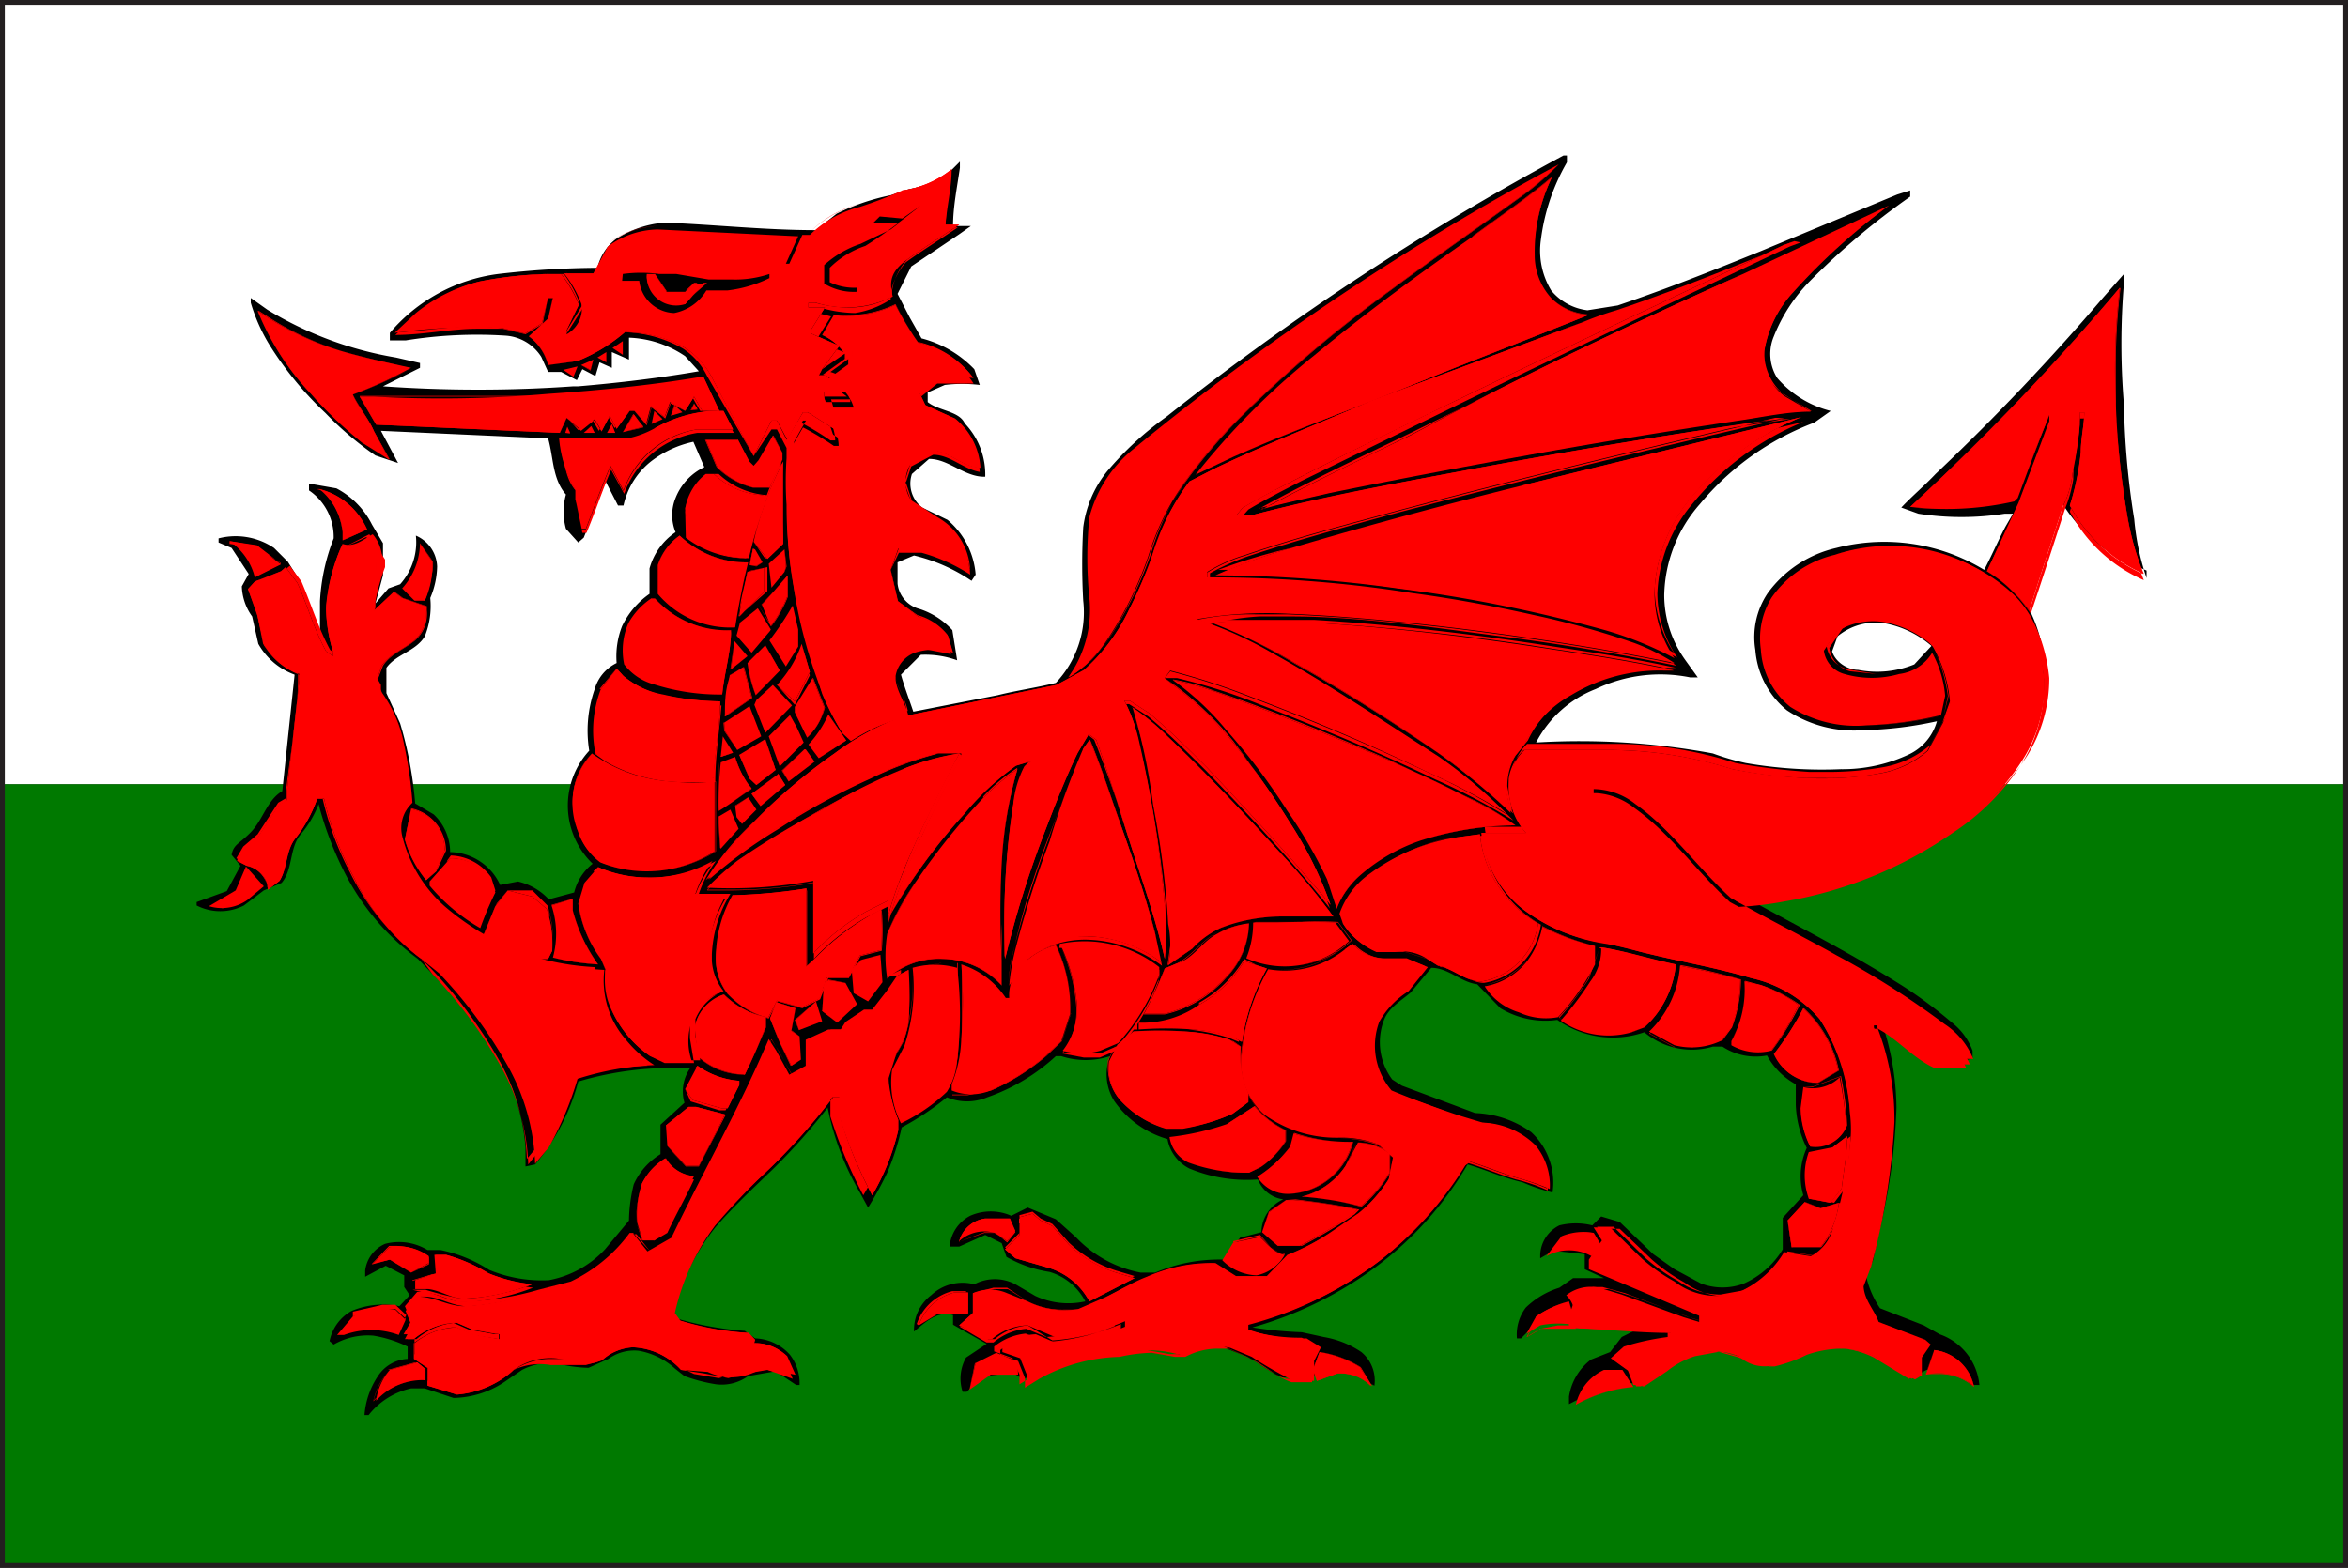 <svg xmlns="http://www.w3.org/2000/svg" viewBox="0 0 34.27 22.89"><rect x="0" y="0" width="34.27" height="22.89" fill="#333333" stroke="none"/><defs><style>.cls-1{fill:#231f20;}.cls-2{fill:#fff;}.cls-3{fill:#007900;}.cls-4{fill:#fe0000;}</style></defs><g id="レイヤー_2" data-name="レイヤー 2"><g id="illust"><path class="cls-1" d="M0,22.89V0H34.27V22.89Zm34.2-.07v0ZM.14,22.75h34V.14H.14Z"/><rect class="cls-2" x="0.07" y="0.07" width="34.13" height="11.38"/><rect class="cls-3" x="0.07" y="11.45" width="34.13" height="11.37"/><path d="M31.15,7.58A11.7,11.7,0,0,1,31,5.91,10.6,10.6,0,0,1,31,4.13L31,4l-.3.34a33.19,33.19,0,0,1-2.45,2.58c-.16.17-.34.32-.5.49L28,7.5a4.11,4.11,0,0,0,1.26,0l.12,0v0l-.11.19c-.11.21-.2.42-.31.63A2.8,2.8,0,0,0,26.8,8a1.71,1.71,0,0,0-1,.66,1.15,1.15,0,0,0-.18.83,1.26,1.26,0,0,0,.46.88,1.77,1.77,0,0,0,1.12.29,5.49,5.49,0,0,0,1.07-.13.76.76,0,0,1-.4.48,2.28,2.28,0,0,1-1,.22,6.5,6.5,0,0,1-1.39-.09A3.68,3.68,0,0,1,25,11a10.6,10.6,0,0,0-2.58-.16,1.66,1.66,0,0,1,.87-.78,2.19,2.19,0,0,1,1.38-.17l.11,0-.18-.25a1.63,1.63,0,0,1-.31-.95,2.07,2.07,0,0,1,.52-1.33,4,4,0,0,1,1.67-1.19L26.72,6V6a1.52,1.52,0,0,1-.78-.48.66.66,0,0,1-.05-.61,2.42,2.42,0,0,1,.53-.81,10.68,10.68,0,0,1,1.46-1.23l0-.09-.19.06-2,.83c-.69.28-1.37.55-2.08.79l-.44.07a.81.81,0,0,1-.53-.29,1.12,1.12,0,0,1-.15-.74,3,3,0,0,1,.38-1.13l0-.1h-.05a39.09,39.09,0,0,0-5.79,3.81,4.73,4.73,0,0,0-.87.8,1.63,1.63,0,0,0-.35.82,9.57,9.57,0,0,0,0,1.07,1.5,1.5,0,0,1-.4,1.2c-.28.07-.57.11-.85.18l-1.23.24c-.06-.18-.13-.36-.18-.54l.29-.29a1.37,1.37,0,0,1,.53.08L13.9,9.2a1.11,1.11,0,0,0-.48-.31.43.43,0,0,1-.32-.37l0-.31.24-.1a2.54,2.54,0,0,1,.84.37l.06-.09a1.16,1.16,0,0,0-.41-.8l-.37-.18a.44.44,0,0,1-.15-.49l.25-.22c.29,0,.52.27.82.26a1.08,1.08,0,0,0-.3-.78C14,6,13.7,6,13.54,5.87V5.73l.25-.11a2.17,2.17,0,0,1,.51,0l-.08-.23a1.63,1.63,0,0,0-.77-.45l-.17-.3-.18-.35.2-.4L14,3.42l.17-.12v0l-.26,0c0-.28.06-.57.1-.85l0-.09-.21.21a1.68,1.68,0,0,1-.53.19l-.27.09a3.21,3.21,0,0,0-.79.27l-.3.24c-.74,0-1.47-.08-2.21-.11a1.54,1.54,0,0,0-.71.24.73.73,0,0,0-.27.42A13.09,13.09,0,0,0,7.27,4a2.49,2.49,0,0,0-1.58.86l0,.11h.23a6.53,6.53,0,0,1,1.46-.07.67.67,0,0,1,.52.31L8,5.43l.19,0,.23.12.08-.16.19.1.06-.2.18.08,0-.23.25.11V4.93A1.55,1.55,0,0,1,10,5.2l.2.22c-.58.1-1.17.17-1.76.22H8.37a19.83,19.83,0,0,1-2.78,0l.54-.27,0-.07-.35-.08a5.28,5.28,0,0,1-1.88-.7l-.24-.17,0,.07a2.57,2.57,0,0,0,.27.61,5,5,0,0,0,.82,1,4.79,4.79,0,0,0,.73.62l.33.11v0l-.25-.47L8,6.4c.08.28.06.59.26.82a.94.94,0,0,0,0,.5l.18.2.08-.07c.11-.27.21-.54.32-.82l.18.35.08,0a1.13,1.13,0,0,1,.41-.65,1.54,1.54,0,0,1,.61-.28l.16.37a.84.84,0,0,0-.42.45.66.66,0,0,0,0,.5.94.94,0,0,0-.38.53l0,.37a1.21,1.21,0,0,0-.4.47A1.21,1.21,0,0,0,9,9.68a.61.61,0,0,0-.32.38,1.83,1.83,0,0,0-.08.9,1.18,1.18,0,0,0,.05,1.65.77.77,0,0,0-.27.42l-.37.1a.89.89,0,0,0-.45-.26l-.26.05a.82.82,0,0,0-.73-.48.76.76,0,0,0-.24-.55l-.27-.16a5.63,5.63,0,0,0-.22-1.17l-.2-.44,0-.37c.14-.2.43-.24.56-.46a1.18,1.18,0,0,0,.08-.56,1.23,1.23,0,0,0,.1-.46.51.51,0,0,0-.31-.45h0a.92.92,0,0,1-.23.71l-.17.06-.19.22.11-.41V7.93l-.16-.27a1.21,1.21,0,0,0-.52-.53l-.4-.07,0,.1a.82.82,0,0,1,.36.7,2.92,2.92,0,0,0-.2.92l0,.43c-.1-.24-.19-.5-.3-.74L4.2,8.2,4,8a1,1,0,0,0-.81-.14v.06L3.38,8l.25.38-.1.18A.79.79,0,0,0,3.68,9l.09.4a1,1,0,0,0,.53.45l-.18,1.7c-.22.13-.28.41-.45.59s-.26.18-.29.34l.13.16-.2.37-.44.16v.05a.76.76,0,0,0,.69,0L3.85,13l.26-.11c.17-.2.11-.51.28-.71a1.5,1.5,0,0,0,.26-.44,5,5,0,0,0,.38,1A3.55,3.55,0,0,0,6.1,14l.29.3a6.47,6.47,0,0,1,.92,1.23,3.13,3.13,0,0,1,.36,1.22l0,.28L7.81,17a3.12,3.12,0,0,0,.63-1.21,4.76,4.76,0,0,1,1.63-.19.59.59,0,0,0-.08.5l-.35.32,0,.43a1,1,0,0,0-.39.44,2.33,2.33,0,0,0-.07.53l-.35.42a1.49,1.49,0,0,1-.82.45,2,2,0,0,1-.87-.15,2.09,2.09,0,0,0-.71-.29H6.24a.8.8,0,0,0-.62-.09.49.49,0,0,0-.29.39l0,.09.3-.16.27.14,0,.17.08.12-.15.16a1.2,1.2,0,0,0-.7.07.65.65,0,0,0-.32.44l.06.05a1,1,0,0,1,.58-.13,1.82,1.82,0,0,1,.5.16l0,.18a.55.55,0,0,0-.44.26,1.17,1.17,0,0,0-.19.56h.06A1.09,1.09,0,0,1,6,20.27l.2,0,.42.14a1.38,1.38,0,0,0,.78-.26L7.62,20a.92.92,0,0,1,.49-.1,2,2,0,0,0,.48.07l.29-.13a.64.64,0,0,1,.44-.12,1.06,1.06,0,0,1,.53.26l.14.11a2.39,2.39,0,0,0,.46.12.66.66,0,0,0,.47-.12l.4-.07.3.2.05,0a.68.68,0,0,0-.14-.44.71.71,0,0,0-.51-.24l-.15-.11a4.73,4.73,0,0,1-1.06-.2,3.26,3.26,0,0,1,.63-1.31c.26-.3.55-.57.83-.84a8.77,8.77,0,0,0,.81-.91,4,4,0,0,0,.47,1.24l.12.22a5.05,5.05,0,0,0,.28-.51,3.63,3.63,0,0,0,.21-.66,4,4,0,0,0,.66-.44.76.76,0,0,0,.59,0,2.87,2.87,0,0,0,1-.6l.08,0a1.15,1.15,0,0,0,.71,0,.74.74,0,0,0,.06.65,1.43,1.43,0,0,0,.78.56.6.6,0,0,0,.32.43,2.19,2.19,0,0,0,1,.16.46.46,0,0,0,.37.29.54.54,0,0,0-.32.48l-.31.08-.24.32a2.39,2.39,0,0,0-1,.19h-.21a1.76,1.76,0,0,1-.95-.52l-.29-.26L15,17.63l-.24.12a.74.74,0,0,0-.6,0,.56.56,0,0,0-.3.45H14l.38-.17.24.12.07.2a1.82,1.82,0,0,0,.63.22.86.86,0,0,1,.52.43,1.14,1.14,0,0,1-.73-.08l-.29-.17a.64.64,0,0,0-.6,0,.67.67,0,0,0-.63.16.64.64,0,0,0-.25.53h0c.16-.13.34-.31.57-.24l0,.14.49.28-.3.2a.62.62,0,0,0-.05.5l.06,0,.22-.22.45-.06.16.1.27-.17a2.54,2.54,0,0,1,1.06-.29,2.12,2.12,0,0,1,.71,0l.23.1a1.15,1.15,0,0,1,.57-.14l.4.16c.19.09.34.22.52.31l.41,0,.34-.14a.63.63,0,0,1,.51.21l.1.05a.54.54,0,0,0-.19-.49,1.39,1.39,0,0,0-.55-.22L19,19.45a5.85,5.85,0,0,1-.72-.07,5.56,5.56,0,0,0,1.81-.89A5,5,0,0,0,21.42,17c.27.08.53.2.8.26a2.54,2.54,0,0,0,.44.15,1,1,0,0,0-.31-.88,1.5,1.5,0,0,0-.82-.28l-1.07-.4-.14-.09a.91.91,0,0,1-.12-.87c.07-.18.25-.28.39-.4l.3-.36c.25,0,.43.21.67.24l.34.35a1.27,1.27,0,0,0,.83.17,1.4,1.4,0,0,0,1.27.18,1.07,1.07,0,0,0,1,.21l.14,0a.88.88,0,0,0,.65.13,1.06,1.06,0,0,0,.42.42l0,.3a1.55,1.55,0,0,0,.16.63,1,1,0,0,0-.05.69l-.3.33,0,.37,0,.09a1.26,1.26,0,0,1-.57.5.88.88,0,0,1-.62,0l-.39-.21-.31-.22-.49-.47-.27-.08-.13.13a1,1,0,0,0-.48,0,.5.5,0,0,0-.28.43l0,.05.19-.11.46.05,0,.22.28.13-.45,0-.2.14a1.23,1.23,0,0,0-.49.29.65.65,0,0,0-.13.45l.06,0,.21-.21.45-.06.07.07,1,.05-.26.13-.17.22-.28.11a.84.84,0,0,0-.32.54l0,.11.41-.21a.92.92,0,0,1,.65-.07l.44-.29.26-.15a1,1,0,0,1,.58-.05l.21.12a.74.74,0,0,0,.65,0,1.6,1.6,0,0,1,.6-.18,1.2,1.2,0,0,1,.67.14c.18.1.34.22.52.31l.23-.12a.74.74,0,0,1,.65.22l.12,0a.87.87,0,0,0-.58-.74l-.23-.13-.64-.25a1.34,1.34,0,0,1-.2-.46l.1-.25.07-.34a8.61,8.61,0,0,0,.27-1.88,4,4,0,0,0-.23-1.29c.21.12.38.3.59.43a.78.78,0,0,0,.75.14l0-.11a.93.93,0,0,0-.3-.41,6.7,6.7,0,0,0-.68-.51c-.75-.48-1.54-.88-2.32-1.31a6.2,6.2,0,0,0,1.74-.4,5,5,0,0,0,1.89-1.18,2.6,2.6,0,0,0,.68-1.18,2.2,2.2,0,0,0-.19-1.47c.16-.51.32-1,.49-1.53a2.41,2.41,0,0,0,.82.8l.41.18V8.44A3.69,3.69,0,0,1,31.15,7.58ZM27.94,9.7a1.44,1.44,0,0,1-.82.08c-.15,0-.33-.11-.38-.27l.08-.22a.87.87,0,0,1,.69-.19,1.44,1.44,0,0,1,.68.33Z"/><path class="cls-4" d="M22.75,2.4a5.15,5.15,0,0,1-.5.43c-.65.47-1.3.92-1.95,1.4a19.05,19.05,0,0,0-2.23,1.89,7.91,7.91,0,0,0-.75.88,3.68,3.68,0,0,0-.56,1.12,5.4,5.4,0,0,1-.62,1.25,1.71,1.71,0,0,1-.55.52,1.69,1.69,0,0,0,.31-1.16,5.8,5.8,0,0,1,0-1.18,1.89,1.89,0,0,1,.65-1A38.14,38.14,0,0,1,22.75,2.4Z"/><path class="cls-4" d="M22.75,2.4h0a4.07,4.07,0,0,1-.49.43c-.65.47-1.3.92-1.95,1.4a19.05,19.05,0,0,0-2.23,1.89,7.91,7.91,0,0,0-.75.88,3.68,3.68,0,0,0-.56,1.12,5.4,5.4,0,0,1-.62,1.25,1.82,1.82,0,0,1-.55.52,1.64,1.64,0,0,0,.32-1V8.6c0-.18,0-.37,0-.56a2,2,0,0,1,0-.49,2,2,0,0,1,.65-1A38.8,38.8,0,0,1,22.75,2.4h0a38.14,38.14,0,0,0-6.16,4.14,1.89,1.89,0,0,0-.65,1,2,2,0,0,0,0,.49c0,.19,0,.38,0,.56v.26a1.58,1.58,0,0,1-.32,1,1.65,1.65,0,0,0,.56-.52,5.4,5.4,0,0,0,.62-1.25A3.68,3.68,0,0,1,17.32,7a7.91,7.91,0,0,1,.75-.88A19.05,19.05,0,0,1,20.3,4.23c.65-.48,1.3-.93,1.95-1.4a5.15,5.15,0,0,0,.5-.43Z"/><path class="cls-4" d="M13.17,2.78a1.46,1.46,0,0,0,.72-.31c0,.27-.07.54-.09.81l.2,0c-.25.17-.51.33-.76.51s-.26.33-.21.54a1.5,1.5,0,0,1-1.12.09H11.8l0,.07.24,0-.2.32,0,.06.41.18L12,5.39l-.05.09.09,0,.35.25-.36,0v.08l.14.45-.38-.24-.07,0-.23.4-.15-.28-.08,0L11,6.66h0c-.21-.39-.42-.78-.62-1.17A1.16,1.16,0,0,0,10,5.08a1.81,1.81,0,0,0-.88-.23,2.46,2.46,0,0,1-.69.42L8,5.33a.75.75,0,0,0-.28-.42L8,4.65l.07-.3H8l-.09.37-.25.15-.33-.08a8.26,8.26,0,0,0-1.57.07l.31-.29A2.33,2.33,0,0,1,7,4.11,5.81,5.81,0,0,1,8,4h.19a2,2,0,0,1,.26.45l-.18.37,0,.06a.43.43,0,0,0,.22-.43,1.61,1.61,0,0,0-.26-.46l.43,0,.21-.39a1.26,1.26,0,0,1,.73-.25l2.05.1-.18.4.05,0,.19-.42.11,0a1.61,1.61,0,0,1,.73-.41A5.7,5.7,0,0,0,13.17,2.78Z"/><path class="cls-4" d="M13.17,2.78h0a1.46,1.46,0,0,0,.72-.31,7.43,7.43,0,0,0-.09.81l.2,0c-.25.17-.51.33-.76.51a.86.86,0,0,0-.22.46v.08a1.32,1.32,0,0,1-.64.16,1.92,1.92,0,0,1-.48-.07H11.8l0,.07.24,0-.2.32,0,.06.41.18L12,5.39l-.05.09.09,0,.35.25-.36,0v.08l.14.45-.38-.24-.07,0-.24.4-.14-.28-.08,0L11,6.66h0l-.62-1.17A1.07,1.07,0,0,0,10,5.08a1.7,1.7,0,0,0-.88-.23,2.46,2.46,0,0,1-.69.42L8,5.33a.75.75,0,0,0-.28-.42L8,4.65l.07-.3H8l-.09.37-.25.15-.33-.08L7,4.76c-.4,0-.8.07-1.2.09l.31-.29A2.33,2.33,0,0,1,7,4.11,5.81,5.81,0,0,1,8,4h.19a1.76,1.76,0,0,1,.26.44l-.18.37,0,.06.23-.36V4.4a1.4,1.4,0,0,0-.26-.46l.43,0,.21-.39a1.33,1.33,0,0,1,.73-.25l2.05.1-.19.4.06,0,.19-.42.11,0a1.71,1.71,0,0,1,.73-.41,5.7,5.7,0,0,0,.55-.16h0a5.7,5.7,0,0,1-.55.16,1.61,1.61,0,0,0-.73.41l-.11,0-.19.42-.05,0,.18-.4-2.05-.1a1.26,1.26,0,0,0-.73.25l-.21.39-.43,0a1.38,1.38,0,0,1,.25.46v.07l-.22.36,0-.06.18-.37A1.7,1.7,0,0,0,8.23,4H8a5,5,0,0,0-1,.15,2.33,2.33,0,0,0-.92.45l-.31.29c.4,0,.8-.09,1.2-.09l.37,0,.33.08.25-.15L8,4.34h.07L8,4.65l-.27.26A.75.75,0,0,1,8,5.33l.4-.06a2.24,2.24,0,0,0,.69-.42,1.82,1.82,0,0,1,.88.24,1,1,0,0,1,.35.4L11,6.66h0l.26-.39.08,0,.14.27.24-.4.07,0,.38.24L12,5.87V5.79l.36,0L12,5.51l-.09,0L12,5.39l.35-.24L11.93,5l0-.06.2-.32-.24-.06,0-.06h.11a1.92,1.92,0,0,0,.48.07A1.32,1.32,0,0,0,13,4.37V4.29a.94.94,0,0,1,.22-.46c.25-.18.51-.34.76-.51l-.2,0c0-.27.06-.54.09-.81a1.55,1.55,0,0,1-.72.31Z"/><path class="cls-4" d="M21.5,3.45c.38-.28.78-.55,1.15-.86a2.48,2.48,0,0,0-.25,1.13.92.92,0,0,0,.24.63.85.85,0,0,0,.54.25c-.84.34-1.68.66-2.52,1S18.88,6.28,18,6.67l-.55.26a11,11,0,0,1,1.73-1.74C19.93,4.57,20.71,4,21.5,3.45Z"/><path class="cls-4" d="M21.5,3.45h0c.38-.28.78-.55,1.15-.86a2.67,2.67,0,0,0-.26,1.06v.07a.93.93,0,0,0,.25.63.85.85,0,0,0,.54.25c-.84.34-1.68.66-2.52,1S18.88,6.28,18,6.67l-.55.26a11,11,0,0,1,1.73-1.74c.74-.62,1.52-1.18,2.31-1.74h0c-.79.56-1.57,1.12-2.31,1.74a11,11,0,0,0-1.73,1.74L18,6.67c.87-.38,1.77-.73,2.65-1.08s1.68-.65,2.52-1a.85.85,0,0,1-.54-.25.92.92,0,0,1-.24-.63V3.65a2.65,2.65,0,0,1,.25-1.06c-.37.31-.77.58-1.15.86Z"/><path class="cls-4" d="M25.44,4l2.13-1a9.39,9.39,0,0,0-1.4,1.27,1.66,1.66,0,0,0-.42.86.74.74,0,0,0,.29.65l.39.23c-.35,0-.7.08-1.05.13-1,.15-1.93.3-2.88.47s-2.07.38-3.1.59c-.34.08-.69.15-1,.24l-.05,0,.07,0c.71-.38,1.45-.74,2.18-1.09C22.18,5.5,23.81,4.73,25.44,4Z"/><path class="cls-4" d="M25.44,4h0c.71-.34,1.42-.68,2.13-1a8.36,8.36,0,0,0-1.4,1.26,1.66,1.66,0,0,0-.42.86v.07a.79.79,0,0,0,.3.58l.39.23c-.35,0-.7.08-1.05.13-1,.14-1.93.3-2.88.47s-2.07.37-3.1.59c-.34.08-.69.15-1,.24l-.05,0,.07,0c.71-.38,1.45-.73,2.18-1.09C22.18,5.5,23.81,4.73,25.44,4h0c-1.63.77-3.26,1.54-4.87,2.33-.73.35-1.47.7-2.18,1.09l-.07,0,.05,0,1-.23c1-.22,2.06-.41,3.1-.59s1.92-.33,2.88-.47c.35-.05.7-.11,1.05-.14L26,5.73a.76.76,0,0,1-.3-.57V5.09a1.74,1.74,0,0,1,.42-.86A8.81,8.81,0,0,1,27.57,3c-.71.32-1.42.66-2.13,1Z"/><path d="M13.17,3.19,13.44,3l0,0-.31.24a5.62,5.62,0,0,1-.5.35,1.33,1.33,0,0,0-.52.32l0,.21a.82.82,0,0,0,.4.08v.06a.82.82,0,0,1-.48-.12V3.87a1.48,1.48,0,0,1,.53-.31L13,3.35l.13-.1-.26,0-.12,0,.09-.09Z"/><path class="cls-4" d="M26.19,3.52h0l-.16.06c-1.58.75-3.17,1.49-4.74,2.25-.8.39-1.6.77-2.38,1.17-.27.14-.53.27-.78.42l-.08.1.23,0c1.05-.28,2.13-.47,3.2-.67q2.27-.42,4.56-.75h.12l-.08,0-.17,0c-1.85.43-3.69.87-5.53,1.36-.74.2-1.47.39-2.2.64a2.34,2.34,0,0,0-.56.25v.08a18.77,18.77,0,0,1,3,.23c.6.08,1.19.19,1.77.32a12.3,12.3,0,0,1,1.47.41,3.14,3.14,0,0,1,.58.29c-.87-.18-1.75-.32-2.64-.44s-2-.24-3-.28a5.91,5.91,0,0,0-1.33.08v0a5.81,5.81,0,0,1,1.11.5c.83.46,1.63,1,2.41,1.5a7.08,7.08,0,0,1,1,.84,9.51,9.51,0,0,0-1.14-.6c-.85-.41-1.72-.78-2.6-1.11a10,10,0,0,0-1.17-.38L17,9.9l.15.12a4.84,4.84,0,0,1,.83.8A11,11,0,0,1,18.82,12a5.68,5.68,0,0,1,.6,1.21c-.57-.69-1.18-1.34-1.8-2-.27-.27-.55-.55-.85-.8l-.28-.18-.08,0a2.45,2.45,0,0,1,.21.57A17.22,17.22,0,0,1,17,13.22,3,3,0,0,1,17,14c-.11-.5-.28-1-.44-1.49S16.2,11.35,16,10.8l-.11-.08-.16.27c-.18.38-.33.76-.48,1.15A14.48,14.48,0,0,0,14.67,14a11.29,11.29,0,0,1,.12-2.25,2.09,2.09,0,0,1,.16-.54l.1-.1-.23.07a4.24,4.24,0,0,0-.76.71A8.51,8.51,0,0,0,13,13.35a6.92,6.92,0,0,1,.45-1.14c.18-.4.38-.79.58-1.18V11l-.35,0a5.33,5.33,0,0,0-1,.37,11,11,0,0,0-1.35.73,8.07,8.07,0,0,0-1,.74A4,4,0,0,1,11,12a8.52,8.52,0,0,1,1.18-1,3.87,3.87,0,0,1,1-.54L15.42,10l.4-.22a2.72,2.72,0,0,0,.66-.88,6.19,6.19,0,0,0,.34-.8,3.37,3.37,0,0,1,.54-1.07l.35-.18c.75-.36,1.54-.67,2.31-1L23.11,4.7a4.59,4.59,0,0,1,.48-.17c.75-.25,1.49-.55,2.22-.84Z"/><path class="cls-4" d="M26.19,3.52h0l-.16.06c-1.58.75-3.17,1.49-4.74,2.25-.8.38-1.6.77-2.38,1.17-.27.14-.53.26-.78.42l-.08.1.23,0c1.05-.27,2.13-.47,3.2-.67,1.51-.28,3-.53,4.56-.74l.12,0-.08,0-.17,0c-1.85.43-3.69.87-5.53,1.36-.74.2-1.47.39-2.2.64a2.34,2.34,0,0,0-.56.25v.08h.18a18.93,18.93,0,0,1,2.82.23c.6.09,1.19.19,1.77.32a10.72,10.72,0,0,1,1.47.42,3.1,3.1,0,0,1,.58.28c-.87-.18-1.75-.32-2.64-.44s-2-.24-3-.28h-.45a3.75,3.75,0,0,0-.88.08v0l0,0a6.5,6.5,0,0,1,1.11.5c.83.46,1.63,1,2.41,1.5a7.08,7.08,0,0,1,1,.84,9.58,9.58,0,0,0-1.14-.61c-.85-.4-1.72-.77-2.6-1.1a10,10,0,0,0-1.17-.38L17,9.9l.15.12a5.24,5.24,0,0,1,.83.8A11,11,0,0,1,18.82,12a5.68,5.68,0,0,1,.6,1.21c-.57-.69-1.18-1.34-1.8-2-.27-.27-.55-.55-.85-.8l-.28-.18-.08,0a2,2,0,0,1,.2.57,17.25,17.25,0,0,1,.4,2.37l0,.45L17,14c-.11-.5-.28-1-.44-1.49S16.2,11.35,16,10.8l-.11-.08-.16.27c-.19.38-.33.76-.48,1.15A14.48,14.48,0,0,0,14.67,14c0-.18,0-.35,0-.53a11.07,11.07,0,0,1,.13-1.72,2.09,2.09,0,0,1,.16-.54l.1-.1-.23.07a3.93,3.93,0,0,0-.76.71A8.51,8.51,0,0,0,13,13.35a6.92,6.92,0,0,1,.45-1.14c.18-.4.38-.79.59-1.18L14,11l-.35,0a7.17,7.17,0,0,0-1,.37,12.54,12.54,0,0,0-1.35.74,8.07,8.07,0,0,0-1,.74A4,4,0,0,1,11,12a8.52,8.52,0,0,1,1.18-1,3.87,3.87,0,0,1,1-.54L15.42,10l.4-.21a2.87,2.87,0,0,0,.66-.89,8.08,8.08,0,0,0,.35-.8,3.35,3.35,0,0,1,.53-1.07l.35-.18c.75-.36,1.54-.66,2.31-1L23.11,4.7a4.59,4.59,0,0,1,.48-.17c.75-.25,1.49-.55,2.22-.84l.38-.17h0l-.38.17c-.73.29-1.47.59-2.22.84a4.59,4.59,0,0,0-.48.17L20,5.91c-.77.31-1.56.62-2.31,1l-.35.19a3.37,3.37,0,0,0-.54,1.07,6.19,6.19,0,0,1-.34.8,3,3,0,0,1-.66.88l-.4.22c-.75.15-1.49.29-2.23.45a4.15,4.15,0,0,0-1,.53A7.94,7.94,0,0,0,11,12a3.71,3.71,0,0,0-.65.84,7.11,7.11,0,0,1,1-.73,9.82,9.82,0,0,1,1.35-.74,5.33,5.33,0,0,1,1-.37L14,11V11c-.2.39-.4.78-.58,1.18A6.14,6.14,0,0,0,13,13.35a8.51,8.51,0,0,1,1.06-1.48,4.24,4.24,0,0,1,.76-.71l.23-.07-.1.1a1.52,1.52,0,0,0-.16.54,11.07,11.07,0,0,0-.13,1.72c0,.18,0,.35,0,.53a16.3,16.3,0,0,1,.56-1.84c.15-.39.3-.77.48-1.15l.17-.27.1.08c.22.55.4,1.1.59,1.66s.33,1,.44,1.49l0-.28,0-.45a15.83,15.83,0,0,0-.39-2.37,3,3,0,0,0-.2-.57l.07,0,.28.18c.3.25.58.53.85.8.62.64,1.23,1.29,1.8,2a5.68,5.68,0,0,0-.6-1.21A11,11,0,0,0,18,10.82a4.84,4.84,0,0,0-.83-.8L17,9.9l.18,0a8.35,8.35,0,0,1,1.17.37c.88.34,1.75.7,2.6,1.11a9.51,9.51,0,0,1,1.14.6,7.08,7.08,0,0,0-1-.84,26.14,26.14,0,0,0-2.41-1.5,5.81,5.81,0,0,0-1.11-.5v0A3.62,3.62,0,0,1,18.38,9h.45c1,0,2,.15,3,.28s1.77.26,2.64.44a2.62,2.62,0,0,0-.58-.29A12.3,12.3,0,0,0,22.43,9c-.58-.13-1.17-.24-1.77-.32a18.94,18.94,0,0,0-2.82-.24h-.18V8.37a3.53,3.53,0,0,1,.56-.25c.73-.24,1.46-.44,2.2-.64Q23.18,6.76,26,6.12l.17,0,.08,0h-.12c-1.53.21-3,.47-4.56.75-1.07.2-2.15.39-3.2.66l-.23,0,.08-.09c.25-.15.51-.28.78-.42l2.38-1.16c1.57-.76,3.16-1.51,4.74-2.26l.16-.06Z"/><path d="M9.09,4A2,2,0,0,1,9.62,4L9.87,4l.47.08.33,0A1.57,1.57,0,0,0,11.23,4l0,.06a1.87,1.87,0,0,1-.61.18l-.31,0a.7.7,0,0,1-.47.33.53.53,0,0,1-.51-.47l-.25,0Z"/><path class="cls-4" d="M9.44,4h.12l.17.26.27,0,.13-.12.14,0L10,4.44A.43.43,0,0,1,9.44,4Z"/><path class="cls-4" d="M9.44,4h.12l.16.25.28,0,.13-.12.14,0L10,4.44h-.1A.43.43,0,0,1,9.44,4h0a.43.43,0,0,0,.41.41H10l.32-.28-.14,0L10,4.25l-.27,0L9.56,4Z"/><path class="cls-4" d="M27.88,7.4a35.53,35.53,0,0,0,3.06-3.2,10.12,10.12,0,0,0-.06,1.65,12.1,12.1,0,0,0,.17,1.69,4,4,0,0,0,.24.84,2.22,2.22,0,0,1-1.08-1,4.15,4.15,0,0,0,.16-.78c0-.2.05-.39.05-.58h-.06c0,.29-.05.59-.11.89a1.39,1.39,0,0,1-.14.48c-.16.51-.33,1-.49,1.53A2.07,2.07,0,0,0,29,8.34l.46-1,.45-1.19,0-.09-.06.15c-.14.35-.27.71-.4,1.06l-.05.05A4.47,4.47,0,0,1,27.88,7.4Z"/><path class="cls-4" d="M27.88,7.4h0a35.53,35.53,0,0,0,3.06-3.2,9.66,9.66,0,0,0-.07,1.2v.45a13.85,13.85,0,0,0,.18,1.69,4.74,4.74,0,0,0,.23.84,2.24,2.24,0,0,1-1.07-1,3.49,3.49,0,0,0,.16-.78c0-.2.05-.39.05-.58h-.06c0,.29-.06.59-.11.89a1.39,1.39,0,0,1-.14.48c-.16.51-.33,1-.49,1.53A2.07,2.07,0,0,0,29,8.34c.15-.32.31-.64.47-1s.29-.8.44-1.19l0-.09-.07.15-.39,1.06-.05.05a7.45,7.45,0,0,1-.95.09,2.94,2.94,0,0,1-.51,0h0a2.21,2.21,0,0,0,.51,0,7.45,7.45,0,0,0,.95-.09l.05-.05c.13-.35.26-.71.4-1.06l.06-.15,0,.09c-.14.39-.29.79-.44,1.19l-.46,1a2.19,2.19,0,0,1,.63.62c.17-.51.33-1,.5-1.53A2,2,0,0,0,30.26,7c0-.3.07-.6.1-.89h.06c0,.19,0,.38-.05.58a4.15,4.15,0,0,1-.16.78,2.22,2.22,0,0,0,1.08,1,4,4,0,0,1-.23-.84,10.78,10.78,0,0,1-.18-1.69V5.4a9.66,9.66,0,0,1,.07-1.2,37,37,0,0,1-3.06,3.2Z"/><path class="cls-4" d="M12.17,4.6a1.64,1.64,0,0,0,.9-.15A5,5,0,0,0,13.4,5a1.43,1.43,0,0,1,.81.52,2.32,2.32,0,0,0-.53,0l-.26.21.09.19.43.19a1,1,0,0,1,.37.72c-.24,0-.43-.22-.68-.25l-.32.17a.48.48,0,0,0,0,.57l.36.24a.93.93,0,0,1,.48.77,2.53,2.53,0,0,0-.71-.32l-.33,0L13,8.32l.1.45L13.4,9a.84.84,0,0,1,.44.29l.07.24a.9.9,0,0,0-.56,0,.44.44,0,0,0-.28.35c0,.2.15.38.19.58a2.61,2.61,0,0,0-.84.36l-.12-.11a3.78,3.78,0,0,1-.27-.53,7,7,0,0,1-.45-1.63,6.25,6.25,0,0,1-.05-1.78l0-.2.19-.33a4.12,4.12,0,0,1,.45.27l.07,0c0-.19-.12-.37-.17-.56l.39,0a.58.58,0,0,0-.4-.4l.32-.23,0-.08A.83.83,0,0,0,12,4.89Z"/><path class="cls-4" d="M12.17,4.6h.19a1.57,1.57,0,0,0,.71-.16c.1.19.21.38.32.55a1.37,1.37,0,0,1,.81.52H14l-.33,0-.26.21.09.19.43.2a1,1,0,0,1,.37.71c-.24,0-.43-.22-.68-.25l-.32.16-.09.28.1.3.37.24a.93.93,0,0,1,.48.77,2.53,2.53,0,0,0-.71-.32l-.33,0L13,8.32l.09.45.3.21a.84.84,0,0,1,.44.29l.07.24-.37-.06-.19,0a.44.44,0,0,0-.28.35c0,.2.15.38.19.58a2.82,2.82,0,0,0-.84.35l-.12-.1a3.78,3.78,0,0,1-.27-.53,7.57,7.57,0,0,1-.45-1.63,6.71,6.71,0,0,1-.09-1.1,5.07,5.07,0,0,1,0-.68l0-.2.19-.33a4.12,4.12,0,0,1,.45.27l.07,0c0-.19-.12-.37-.17-.56l.39,0c0-.2-.22-.33-.4-.4l.32-.23,0-.08A.76.76,0,0,0,12,4.89l.16-.29h0L12,4.89a.89.89,0,0,1,.44.23l0,.08-.32.23a.58.58,0,0,1,.4.4l-.39,0c.05.19.12.37.16.56l-.06,0c-.15-.09-.29-.2-.45-.28l-.19.34,0,.2a5.07,5.07,0,0,0,0,.68,6.71,6.71,0,0,0,.09,1.1A7,7,0,0,0,12,10.13a3.78,3.78,0,0,0,.27.53l.11.11a2.76,2.76,0,0,1,.85-.36c0-.2-.14-.38-.18-.58a.43.43,0,0,1,.27-.35l.19,0,.37.07-.06-.25A.9.9,0,0,0,13.4,9l-.29-.21L13,8.32l.12-.25.33,0a2.53,2.53,0,0,1,.71.32.93.93,0,0,0-.48-.77l-.36-.24-.11-.3.09-.27.32-.17c.25,0,.44.21.68.25a1,1,0,0,0-.37-.72L13.51,6l-.09-.19.26-.21.33,0h.2A1.4,1.4,0,0,0,13.4,5c-.12-.17-.22-.36-.33-.55a1.57,1.57,0,0,1-.71.16Z"/><path class="cls-4" d="M3.76,4.54l.14.09A4.25,4.25,0,0,0,5,5.13c.34.1.68.17,1,.24a6.53,6.53,0,0,1-.85.39c.08.19.23.35.31.54l.22.41-.4-.25a6.21,6.21,0,0,1-.74-.71A3.87,3.87,0,0,1,3.76,4.54Z"/><path class="cls-4" d="M3.76,4.54h0l.14.09A4.25,4.25,0,0,0,5,5.13c.34.1.68.17,1,.25a8.13,8.13,0,0,1-.85.38c.08.19.22.35.3.54l.23.41-.4-.26a5.43,5.43,0,0,1-.74-.7,3.67,3.67,0,0,1-.77-1.21h0a3.7,3.7,0,0,0,.78,1.21,6.21,6.21,0,0,0,.74.71l.4.25L5.46,6.3c-.08-.19-.22-.35-.31-.54A6.48,6.48,0,0,0,6,5.38c-.34-.08-.68-.15-1-.25a4.25,4.25,0,0,1-1.08-.5l-.14-.09Z"/><polygon class="cls-4" points="8.94 5.08 9.09 4.98 9.09 5.18 8.94 5.08"/><polygon class="cls-4" points="8.94 5.08 8.94 5.08 9.09 4.98 9.09 5.18 8.94 5.08 8.94 5.08 8.94 5.08 9.09 5.18 9.09 4.98 8.94 5.08 8.94 5.08"/><polygon class="cls-4" points="8.72 5.22 8.85 5.14 8.85 5.29 8.72 5.22"/><polygon class="cls-4" points="8.72 5.22 8.72 5.22 8.85 5.14 8.85 5.29 8.72 5.22 8.72 5.22 8.72 5.22 8.85 5.29 8.85 5.14 8.72 5.22 8.72 5.22"/><polygon class="cls-4" points="8.48 5.33 8.66 5.25 8.62 5.4 8.48 5.33"/><polygon class="cls-4" points="8.48 5.33 8.48 5.33 8.66 5.25 8.62 5.4 8.48 5.33 8.48 5.33 8.48 5.33 8.62 5.41 8.66 5.25 8.48 5.33 8.48 5.33"/><polygon class="cls-4" points="8.22 5.4 8.43 5.35 8.37 5.5 8.22 5.4"/><polygon class="cls-4" points="8.22 5.4 8.22 5.4 8.43 5.35 8.37 5.5 8.22 5.4 8.22 5.4 8.22 5.4 8.37 5.5 8.43 5.35 8.22 5.4 8.22 5.4"/><path class="cls-4" d="M10.18,5.51h.09L10.5,6h-.25l-.12-.21L10,6l-.22-.13-.08.22-.2-.16h0l-.07.26L9.26,6,9.19,6,9,6.26l-.1-.19h0l-.12.22h0l-.1-.17-.2.16L8.27,6.1l-.1.22L5.49,6.2l-.24-.41.2,0A18.09,18.09,0,0,0,8,5.75C8.73,5.7,9.46,5.63,10.18,5.51Z"/><path class="cls-4" d="M10.18,5.51h.09L10.5,6h-.25l-.12-.21L10,6l-.21-.13-.09.22-.19-.16h0l-.07.26L9.26,6,9.19,6,9,6.26l-.1-.19h0l-.12.23h0l-.1-.17-.2.16L8.27,6.1l-.1.22L5.49,6.2l-.24-.41.2,0c.44,0,.88,0,1.32,0s.82,0,1.23,0c.73,0,1.46-.13,2.18-.25h0c-.72.12-1.45.19-2.18.24-.41,0-.82,0-1.23,0s-.88,0-1.32,0l-.2,0,.24.41,2.68.12.1-.22.17.19.2-.16.1.17h0l.13-.22h0l.1.18L9.19,6,9.26,6l.18.21.07-.26h0l.2.16.08-.22L10,6l.1-.21.12.21h.25l-.23-.45Z"/><polygon class="cls-4" points="10.13 5.89 10.18 5.97 10.09 5.99 10.13 5.89"/><polygon class="cls-4" points="10.13 5.89 10.13 5.89 10.17 5.97 10.09 5.99 10.13 5.89 10.13 5.89 10.13 5.89 10.08 5.99 10.18 5.98 10.13 5.89 10.13 5.89"/><polygon class="cls-4" points="9.85 5.92 9.96 6.02 9.79 6.07 9.85 5.92"/><polygon class="cls-4" points="9.85 5.92 9.85 5.92 9.96 6.02 9.79 6.07 9.85 5.92 9.85 5.92 9.84 5.92 9.79 6.07 9.96 6.02 9.85 5.92 9.85 5.92"/><polygon class="cls-4" points="9.55 6 9.67 6.12 9.51 6.19 9.55 6"/><polygon class="cls-4" points="9.55 6 9.55 6 9.67 6.12 9.51 6.19 9.55 6 9.55 6 9.55 6 9.51 6.19 9.67 6.12 9.55 6 9.55 6"/><path class="cls-4" d="M9.56,6.25A1.92,1.92,0,0,1,10.45,6l.11,0,.14.27h-.53a1.36,1.36,0,0,0-1.07.89l-.19-.36h0c-.13.3-.24.61-.36.92l-.06,0-.09-.43V7.16a1.83,1.83,0,0,1-.24-.76l1,0A1.37,1.37,0,0,0,9.56,6.25Z"/><path class="cls-4" d="M9.56,6.25h0A2,2,0,0,1,10.35,6h.1l.11,0,.14.27h-.53a1.39,1.39,0,0,0-1.07.9l-.19-.36h0c-.13.3-.24.61-.36.92l-.06,0-.09-.43V7.16c-.18-.21-.16-.51-.23-.76l1,0h0a1.37,1.37,0,0,0,.48-.13h0a1.2,1.2,0,0,1-.48.14h0l-1,0a1.83,1.83,0,0,0,.24.76v.18l.09.43.06,0c.13-.31.23-.62.36-.92h0l.19.35a1.36,1.36,0,0,1,1.07-.89h.53l-.14-.27-.11,0h-.1a2.15,2.15,0,0,0-.79.21Z"/><polygon class="cls-4" points="9.25 6.05 9.39 6.23 9.09 6.31 9.25 6.05"/><polygon class="cls-4" points="9.25 6.05 9.24 6.05 9.39 6.23 9.09 6.31 9.25 6.05 9.25 6.05 9.24 6.05 9.09 6.31 9.39 6.24 9.25 6.05 9.25 6.05"/><path class="cls-4" d="M22.21,7.09l4.08-1a4.21,4.21,0,0,0-1.64,1.22,2.27,2.27,0,0,0-.5,1.3,1.68,1.68,0,0,0,.29,1,5.23,5.23,0,0,0-1.05-.42,21.26,21.26,0,0,0-3-.6,19.56,19.56,0,0,0-2.65-.19A8,8,0,0,1,18.85,8C20,7.66,21.08,7.37,22.21,7.09Z"/><path class="cls-4" d="M22.21,7.09h0c1.36-.34,2.72-.66,4.08-1a4.09,4.09,0,0,0-1.64,1.21,2.27,2.27,0,0,0-.5,1.3v0a1.78,1.78,0,0,0,.28.93,4.93,4.93,0,0,0-1-.42,21.26,21.26,0,0,0-3-.6,19.47,19.47,0,0,0-2.54-.19h-.11A8,8,0,0,1,18.85,8c1.11-.33,2.23-.62,3.36-.9h0c-1.13.28-2.25.57-3.36.9a8,8,0,0,0-1.07.39h.11a17.88,17.88,0,0,1,2.54.2,19.88,19.88,0,0,1,3,.59,5.9,5.9,0,0,1,1.05.42,1.7,1.7,0,0,1-.29-.93v0a2.14,2.14,0,0,1,.5-1.3,4.08,4.08,0,0,1,1.63-1.21c-1.36.32-2.72.64-4.08,1Z"/><polygon class="cls-4" points="8.86 6.32 8.93 6.19 8.98 6.32 8.86 6.32"/><polygon class="cls-4" points="8.86 6.32 8.86 6.32 8.93 6.19 8.98 6.32 8.86 6.32 8.86 6.32 8.86 6.32 8.98 6.32 8.93 6.19 8.86 6.32 8.86 6.32"/><polygon class="cls-4" points="8.52 6.32 8.63 6.22 8.68 6.32 8.52 6.32"/><polygon class="cls-4" points="8.52 6.32 8.52 6.32 8.63 6.22 8.68 6.32 8.52 6.32 8.52 6.32 8.52 6.32 8.68 6.32 8.63 6.22 8.52 6.32 8.52 6.32"/><polygon class="cls-4" points="8.28 6.23 8.32 6.32 8.25 6.32 8.28 6.23"/><polygon class="cls-4" points="8.28 6.23 8.28 6.23 8.32 6.32 8.25 6.32 8.28 6.23 8.28 6.23 8.28 6.23 8.25 6.32 8.32 6.33 8.28 6.23 8.28 6.23"/><path class="cls-4" d="M11.28,6.36l.14.25,0,.1-.19.41H11a1.13,1.13,0,0,1-.53-.3l-.17-.4h.47l.17.32L11,6.8l.07-.08Z"/><path class="cls-4" d="M11.28,6.36h0l.14.25,0,.1-.19.41H11a1.13,1.13,0,0,1-.53-.3l-.17-.4h.47l.16.32L11,6.8l.07-.08.23-.36h0l-.23.36L11,6.8l-.07-.06-.17-.32h-.47l.17.4a1.13,1.13,0,0,0,.53.3h.23l.2-.41,0-.1-.13-.25Z"/><path class="cls-4" d="M11,7.91a4.83,4.83,0,0,1,.43-1.17,7.79,7.79,0,0,0,0,1.08v.12l-.23.22Z"/><path class="cls-4" d="M11,7.91h0a5.29,5.29,0,0,1,.43-1.17q0,.34,0,.69v.51l-.23.22L11,7.91h0l.17.25.23-.22,0-.12,0-.39q0-.34,0-.69A4.83,4.83,0,0,0,11,7.91Z"/><path class="cls-4" d="M10.3,6.92l.12,0a1.12,1.12,0,0,0,.75.31,7,7,0,0,0-.28.92h0a1.46,1.46,0,0,1-.85-.3L10,7.43A.81.81,0,0,1,10.3,6.92Z"/><path class="cls-4" d="M10.3,6.92h0l.12,0a1.1,1.1,0,0,0,.72.31h0a7,7,0,0,0-.28.92h0a1.46,1.46,0,0,1-.85-.3L10,7.43a.85.85,0,0,1,.35-.51h0a.86.86,0,0,0-.35.52l.08.41a1.4,1.4,0,0,0,.85.3h0a7,7,0,0,1,.28-.92h0a1.15,1.15,0,0,1-.72-.31H10.3Z"/><path class="cls-4" d="M4.66,7.14a1.06,1.06,0,0,1,.7.59L5,7.89,5,7.77A.91.91,0,0,0,4.66,7.14Z"/><path class="cls-4" d="M4.66,7.14h0a1,1,0,0,1,.69.59L5,7.89,5,7.77a.91.91,0,0,0-.31-.63h0A1,1,0,0,1,5,7.77L5,7.89l.32-.16a1.06,1.06,0,0,0-.7-.59Z"/><path class="cls-4" d="M5,7.94c.17.06.31-.07.44-.14a.58.58,0,0,1,.13.48c0,.2-.19.38-.13.59a2.06,2.06,0,0,0-.12.78l.2.35.06.12a1.9,1.9,0,0,1,.32.76,6.07,6.07,0,0,1,.12.84.5.5,0,0,0-.14.52,2,2,0,0,0,.62,1,3.87,3.87,0,0,0,2.32.92,1.31,1.31,0,0,0,.3,1,1.77,1.77,0,0,0,.43.39,4.25,4.25,0,0,0-1.12.2,4.82,4.82,0,0,1-.42,1l-.2.24a3.14,3.14,0,0,0-.4-1.43,6.7,6.7,0,0,0-1-1.35L6.15,14a3.29,3.29,0,0,1-1-1.22,4.45,4.45,0,0,1-.42-1.12H4.63a2,2,0,0,1-.31.57c-.15.18-.12.44-.24.63l-.17.13a.37.37,0,0,0-.31-.35l-.14-.08.1-.17.21-.18.3-.46.12-.07,0-.15.18-1.61,0-.08a1,1,0,0,1-.51-.41L3.76,9,3.62,8.6l.1-.11.38-.15.07-.06.17.23c.15.33.24.67.42,1l.1.07V9.51a2.17,2.17,0,0,1-.1-.62A2.81,2.81,0,0,1,5,7.94Z"/><path class="cls-4" d="M5,7.94H5L5,8l.35-.16.14.37v.11c0,.17-.15.32-.15.5v.09a2.85,2.85,0,0,0-.11.65v.13l.2.35.06.12a2.05,2.05,0,0,1,.32.76,6.07,6.07,0,0,1,.12.84l-.16.36,0,.16a2,2,0,0,0,.62,1,3.87,3.87,0,0,0,2.32.92v.14a1.33,1.33,0,0,0,.31.83,1.77,1.77,0,0,0,.43.39,3.88,3.88,0,0,0-1.12.2,4.34,4.34,0,0,1-.43,1l-.19.24a3.14,3.14,0,0,0-.4-1.43,6.7,6.7,0,0,0-1-1.35L6.15,14a3.29,3.29,0,0,1-1-1.22,4.45,4.45,0,0,1-.42-1.12H4.63a2,2,0,0,1-.31.57c-.16.18-.12.44-.24.63l-.17.13h0a.39.39,0,0,0-.31-.35l-.14-.07.11-.17.2-.18.3-.46.12-.07,0-.15.18-1.61,0-.08a1,1,0,0,1-.5-.41L3.77,9,3.62,8.6l.1-.11.38-.14.07-.07.17.23c.15.33.24.67.42,1l.1.07V9.51a2.35,2.35,0,0,1-.1-.6V8.84A2.77,2.77,0,0,1,5,7.94H5a2.77,2.77,0,0,0-.18.9v.07a2.35,2.35,0,0,0,.1.6v.05l-.1-.07c-.17-.31-.27-.65-.42-1l-.17-.23-.07.06-.38.15-.1.11L3.76,9l.08.4a1,1,0,0,0,.51.41l0,.08c0,.54-.11,1.08-.17,1.61l0,.15-.12.07-.3.46-.21.18-.1.17.14.08a.39.39,0,0,1,.31.34h0l.17-.13c.12-.19.09-.45.24-.63a1.76,1.76,0,0,0,.31-.57H4.7a4.42,4.42,0,0,0,.41,1.12,3.41,3.41,0,0,0,1,1.22l.18.18a6.7,6.7,0,0,1,1,1.35,3.14,3.14,0,0,1,.4,1.43l.2-.24a4.82,4.82,0,0,0,.42-1,3.87,3.87,0,0,1,1.12-.19,2,2,0,0,1-.43-.4,1.33,1.33,0,0,1-.31-.83v-.14a3.87,3.87,0,0,1-2.32-.92,2,2,0,0,1-.62-1l0-.16L6,11.73a6,6,0,0,0-.12-.85,1.9,1.9,0,0,0-.32-.76l0-.12-.2-.35V9.52a2.41,2.41,0,0,1,.12-.65V8.78a2.85,2.85,0,0,1,.14-.5V8.17L5.39,7.8,5,8,5,7.94Z"/><path class="cls-4" d="M9.6,8.25a.86.86,0,0,1,.32-.43,1.41,1.41,0,0,0,1,.39c-.08.32-.14.63-.19.95a1.38,1.38,0,0,1-1.13-.49Z"/><path class="cls-4" d="M9.6,8.25h0a.85.85,0,0,1,.32-.42,1.4,1.4,0,0,0,1,.38c-.08.32-.14.63-.19.95h-.13a1.43,1.43,0,0,1-1-.5l0-.42h0l0,.42a1.43,1.43,0,0,0,1,.5h.13c.05-.32.11-.63.19-.95a1.41,1.41,0,0,1-1-.39.86.86,0,0,0-.32.43Z"/><path class="cls-4" d="M3.35,7.9l.4.07.35.27-.38.19A.91.91,0,0,0,3.35,7.9Z"/><path class="cls-4" d="M3.35,7.9h0l.4.06.35.27-.38.19a.87.87,0,0,0-.37-.53h0a.9.9,0,0,1,.37.52l.38-.19L3.75,8l-.4-.06Z"/><path class="cls-4" d="M6.13,7.93l.18.27a1.24,1.24,0,0,1-.11.57l-.15,0-.18-.18A1,1,0,0,0,6.13,7.93Z"/><path class="cls-4" d="M6.13,7.93h0l.18.27v.09a2,2,0,0,1-.12.48l-.15,0-.18-.18a1,1,0,0,0,.26-.67h0a1,1,0,0,1-.26.67l.18.18H6.2a2.19,2.19,0,0,0,.12-.49V8.2l-.19-.27Z"/><path class="cls-4" d="M26.78,8.1a2.57,2.57,0,0,1,1.62,0,2.47,2.47,0,0,1,.91.54,1.52,1.52,0,0,1,.31.44,2.38,2.38,0,0,1,.21.78,2,2,0,0,1-.32,1.25,3.27,3.27,0,0,1-1,1,6.1,6.1,0,0,1-2.45,1,4.9,4.9,0,0,1-.67.07l-.13-.07c-.48-.44-.87-1-1.39-1.37a1,1,0,0,0-.61-.22v.07a.94.94,0,0,1,.61.24,8.4,8.4,0,0,1,.8.78,4.17,4.17,0,0,0,.63.63c.49.26,1,.52,1.46.79a13.39,13.39,0,0,1,1.57,1,1.15,1.15,0,0,1,.42.51l-.45,0c-.32-.14-.54-.42-.84-.57l-.11,0V15a3.78,3.78,0,0,1,.25,1.37,9.3,9.3,0,0,1-.29,1.88l-.05.23-.11.29c0,.2.16.35.22.52.23.09.46.17.68.27l.08.06-.13.19v.26l-.1.06-.51-.31a1.37,1.37,0,0,0-1.07-.05c-.17,0-.3.16-.47.17a.55.55,0,0,1-.46-.13.82.82,0,0,0-.7,0,1.25,1.25,0,0,0-.41.22l-.33.21h-.07l-.08-.21-.25-.18.19-.17a3.67,3.67,0,0,1,.64-.14l0-.08c-.48,0-1-.06-1.44-.07a.41.41,0,0,0-.08-.48.58.58,0,0,1,.48-.11l.33.1.9.33.23.07,0-.09-1.61-.68v-.14l.19-.28-.12-.19.24,0,.47.46a2.64,2.64,0,0,0,.47.33,1,1,0,0,0,.95.15,1.46,1.46,0,0,0,.65-.58l.39.06a.65.65,0,0,0,.33-.44A5.61,5.61,0,0,0,27,16.72a1.83,1.83,0,0,0,0-.47,2.65,2.65,0,0,0-.44-1.37,1.8,1.8,0,0,0-1-.6c-.54-.16-1.09-.25-1.64-.39a4.15,4.15,0,0,0-.48-.11,2.67,2.67,0,0,1-1.19-.49,1.62,1.62,0,0,1-.63-1.13l.65,0a1,1,0,0,1-.24-.79.72.72,0,0,1,.22-.42c.42,0,.84,0,1.26,0a6,6,0,0,1,1.78.28,7.77,7.77,0,0,0,1.08.13,4.91,4.91,0,0,0,1.08-.07,1.43,1.43,0,0,0,.69-.33l.22-.41.11-.31a2.08,2.08,0,0,0-.25-.8,1.48,1.48,0,0,0-.68-.35,1,1,0,0,0-.73.13l-.19.28a.41.41,0,0,0,.3.34,1.45,1.45,0,0,0,.8,0,.65.65,0,0,0,.48-.31,1.59,1.59,0,0,1,.19.63l-.06.28a5.72,5.72,0,0,1-1.09.15,1.79,1.79,0,0,1-1.11-.27,1.16,1.16,0,0,1-.43-.84,1.13,1.13,0,0,1,.16-.76A1.56,1.56,0,0,1,26.78,8.1Z"/><path class="cls-4" d="M26.78,8.1h0A2.17,2.17,0,0,1,27.5,8a2.51,2.51,0,0,1,.9.16,2.45,2.45,0,0,1,.91.53,1.52,1.52,0,0,1,.31.44,2.38,2.38,0,0,1,.21.78v.15a2.14,2.14,0,0,1-.33,1.1,3.39,3.39,0,0,1-1,1,6.08,6.08,0,0,1-2.45,1,4.91,4.91,0,0,1-.67.08l-.13-.07c-.48-.44-.87-1-1.39-1.37a1,1,0,0,0-.55-.22h-.06v.07h0a1,1,0,0,1,.57.24,7.27,7.27,0,0,1,.79.78,4.75,4.75,0,0,0,.64.63c.49.26,1,.52,1.46.79a13.39,13.39,0,0,1,1.57,1,1.15,1.15,0,0,1,.42.51l-.45,0c-.32-.14-.54-.42-.84-.58l-.11,0V15a3.67,3.67,0,0,1,.25,1.31v.06a9.28,9.28,0,0,1-.28,1.88l-.05.23-.11.29c0,.2.16.35.22.52l.68.27.08.06-.13.19v.26l-.1.06-.51-.31a1.3,1.3,0,0,0-.58-.14,1.33,1.33,0,0,0-.49.09c-.17,0-.3.16-.47.17h-.08l-.38-.13-.32-.09-.38.06a1.5,1.5,0,0,0-.41.23l-.33.21h-.07l-.08-.21-.25-.18.19-.17a3.67,3.67,0,0,1,.64-.14l0-.08c-.48,0-1-.06-1.44-.07l0-.16L23,18.93l.34-.11h.14l.33.1.9.33.23.07,0-.09-1.61-.68v-.14l.19-.28-.12-.19.24,0,.47.45a2.64,2.64,0,0,0,.47.33,1.08,1.08,0,0,0,.62.21l.33-.06a1.54,1.54,0,0,0,.66-.58l.38.06a.65.65,0,0,0,.33-.44A5.61,5.61,0,0,0,27,16.72V16.6l0-.35a2.85,2.85,0,0,0-.44-1.37,1.86,1.86,0,0,0-1-.6c-.54-.16-1.09-.25-1.64-.39l-.48-.12a2.55,2.55,0,0,1-1.19-.48,1.58,1.58,0,0,1-.62-1.13c.21,0,.42,0,.64,0a1.15,1.15,0,0,1-.25-.67v-.12a.72.72,0,0,1,.22-.42h1.26a6,6,0,0,1,1.78.28,6.5,6.5,0,0,0,1.08.13h.25a3.83,3.83,0,0,0,.83-.07,1.43,1.43,0,0,0,.69-.33l.22-.41.11-.31a1.92,1.92,0,0,0-.25-.8A1.6,1.6,0,0,0,27.58,9h-.21a1,1,0,0,0-.52.15l-.19.28a.41.41,0,0,0,.3.34l.43.07.37,0a.66.66,0,0,0,.49-.31,2.28,2.28,0,0,1,.18.63l-.06.28a6.65,6.65,0,0,1-1.09.15h-.07a1.65,1.65,0,0,1-1-.28,1.15,1.15,0,0,1-.43-.83V9.3a1.12,1.12,0,0,1,.17-.59,1.66,1.66,0,0,1,.88-.61h0a1.63,1.63,0,0,0-.88.62,1.1,1.1,0,0,0-.17.59v.17a1.16,1.16,0,0,0,.43.84,1.71,1.71,0,0,0,1,.27h.07a5.72,5.72,0,0,0,1.09-.15l.07-.28a2,2,0,0,0-.19-.63.72.72,0,0,1-.49.31l-.37,0L27,9.8a.41.41,0,0,1-.3-.34l.19-.28A1,1,0,0,1,27.37,9l.21,0a1.48,1.48,0,0,1,.68.35,2.08,2.08,0,0,1,.25.8l-.11.31-.22.41a1.43,1.43,0,0,1-.69.33,4.57,4.57,0,0,1-.83.07h-.25a9.65,9.65,0,0,1-1.08-.13,5.71,5.71,0,0,0-1.78-.28H22.29a.72.72,0,0,0-.22.42v.12a1.14,1.14,0,0,0,.24.67c-.21,0-.42,0-.64,0a1.62,1.62,0,0,0,.63,1.13,2.67,2.67,0,0,0,1.19.49,4.15,4.15,0,0,1,.48.11c.55.14,1.1.23,1.64.39a1.86,1.86,0,0,1,1,.6A2.65,2.65,0,0,1,27,16.25l0,.35v.12a5.61,5.61,0,0,1-.19,1.17.68.68,0,0,1-.33.44l-.39-.06a1.39,1.39,0,0,1-.65.57l-.33.06a1.07,1.07,0,0,1-.62-.2,2.64,2.64,0,0,1-.47-.33l-.47-.46-.24,0,.12.19-.19.28v.14c.54.23,1.07.47,1.61.68l0,.09-.23-.07-.9-.34-.33-.09h-.14l-.34.12.13.32,0,.16,1.44.07,0,.08a3.67,3.67,0,0,0-.64.14l-.19.17.25.18.07.21H24l.33-.22a1.25,1.25,0,0,1,.41-.22l.38-.07.32.09.38.13h.08a2.22,2.22,0,0,0,.47-.17,1.58,1.58,0,0,1,.49-.09,1.19,1.19,0,0,1,.58.15l.51.3.1-.06v-.26l.13-.19-.08-.07-.68-.26c-.06-.17-.21-.32-.22-.52l.11-.29.06-.23a10,10,0,0,0,.28-1.88v-.06A3.67,3.67,0,0,0,27.4,15v-.11l.11,0c.3.15.52.43.84.57l.45,0a1.1,1.1,0,0,0-.42-.51,12.19,12.19,0,0,0-1.57-1c-.48-.27-1-.53-1.46-.79a4.17,4.17,0,0,1-.63-.63,8.4,8.4,0,0,0-.8-.78,1,1,0,0,0-.57-.24h0v-.07h.05a1,1,0,0,1,.55.22c.52.39.91.93,1.39,1.37l.13.07a4.9,4.9,0,0,0,.67-.07,6.1,6.1,0,0,0,2.45-1,3.42,3.42,0,0,0,1-1,2.13,2.13,0,0,0,.32-1.1V9.9a2.38,2.38,0,0,0-.21-.78,1.52,1.52,0,0,0-.31-.44,2.47,2.47,0,0,0-.91-.54A2.74,2.74,0,0,0,27.5,8a2.46,2.46,0,0,0-.72.1Z"/><polygon class="cls-4" points="10.99 8.01 11.02 8.02 11.13 8.21 11.04 8.26 10.94 8.25 10.99 8.01"/><polygon class="cls-4" points="10.99 8.01 10.99 8.01 11.02 8.02 11.13 8.21 11.04 8.26 10.94 8.25 11 8.01 10.99 8.01 10.99 8.01 10.94 8.25 11.04 8.27 11.13 8.21 11.02 8.02 10.99 8.01 10.99 8.01"/><polygon class="cls-4" points="11.22 8.23 11.45 8.02 11.47 8.27 11.45 8.35 11.26 8.58 11.22 8.23"/><polygon class="cls-4" points="11.22 8.23 11.22 8.23 11.45 8.02 11.47 8.27 11.45 8.35 11.25 8.58 11.22 8.23 11.22 8.23 11.22 8.23 11.25 8.58 11.45 8.35 11.48 8.27 11.45 8.02 11.22 8.23 11.22 8.23"/><path class="cls-4" d="M10.91,8.35l.24-.06,0,.35L10.79,9C10.81,8.79,10.87,8.57,10.91,8.35Z"/><path class="cls-4" d="M10.91,8.35h0l.24-.06,0,.35L10.79,9c0-.22.08-.44.12-.66h0c0,.22-.1.44-.13.66l.42-.37,0-.35-.24.05Z"/><path class="cls-4" d="M11.12,8.83l.37-.42,0,.3a1.82,1.82,0,0,1-.24.43Z"/><path class="cls-4" d="M11.12,8.83h0l.37-.42,0,.3a1.82,1.82,0,0,1-.24.43l-.18-.31h0l.19.31a1.82,1.82,0,0,0,.24-.43l0-.3-.39.42Z"/><path class="cls-4" d="M5.44,8.93l.31-.29.12.09.34.12a.54.54,0,0,1-.16.5c-.16.13-.36.2-.48.37l-.07.21-.15-.26A1.7,1.7,0,0,1,5.44,8.93Z"/><path class="cls-4" d="M5.44,8.93h0l.31-.29.12.09.34.12v.06a.51.51,0,0,1-.16.44c-.16.13-.36.2-.48.37l-.07.21-.15-.26V9.52a1.71,1.71,0,0,1,.11-.59h0a2,2,0,0,0-.1.59v.15l.15.26.08-.21c.11-.17.31-.24.47-.37a.52.52,0,0,0,.17-.44V8.85l-.35-.12-.12-.09-.31.29Z"/><path class="cls-4" d="M9.5,8.74l.06,0a1.42,1.42,0,0,0,1.11.46c0,.31-.1.62-.13.94a3.17,3.17,0,0,1-1-.15.81.81,0,0,1-.43-.29,1,1,0,0,1,.06-.6A1.06,1.06,0,0,1,9.5,8.74Z"/><path class="cls-4" d="M9.5,8.74h0l.06,0a1.47,1.47,0,0,0,1,.47h.11c0,.31-.1.62-.13.94h0a3.05,3.05,0,0,1-1-.15.81.81,0,0,1-.43-.29l0-.22.08-.38a1.06,1.06,0,0,1,.34-.39h0a1.1,1.1,0,0,0-.35.39l-.07.38,0,.22a.81.81,0,0,0,.43.29,3.05,3.05,0,0,0,1,.15h0c0-.32.09-.63.13-.94h-.11a1.46,1.46,0,0,1-1-.46l-.06,0Z"/><path class="cls-4" d="M11.23,9.35a4.52,4.52,0,0,0,.34-.51l.08.35,0,.25-.18.29Z"/><path class="cls-4" d="M11.23,9.35h0a4.52,4.52,0,0,0,.34-.51l.08.35,0,.25-.18.29-.2-.38h0l.2.38.18-.29,0-.25-.08-.35a4.52,4.52,0,0,1-.34.51Z"/><polygon class="cls-4" points="10.8 9.09 11.06 8.88 11.25 9.19 11.24 9.21 10.97 9.53 10.75 9.28 10.8 9.09"/><polygon class="cls-4" points="10.8 9.09 10.8 9.09 11.06 8.88 11.25 9.19 11.24 9.21 10.97 9.53 10.75 9.28 10.8 9.09 10.8 9.09 10.8 9.09 10.75 9.28 10.97 9.53 11.24 9.21 11.25 9.19 11.06 8.88 10.8 9.09 10.8 9.09"/><path class="cls-4" d="M17.68,9.09a9,9,0,0,1,1.47,0c1.17.07,2.34.21,3.5.39.6.09,1.19.18,1.78.31l0,0,.08,0-.23,0a2.49,2.49,0,0,0-1.35.36,1.62,1.62,0,0,0-.67.7l-.17.22a.86.86,0,0,0,0,.81A9.56,9.56,0,0,0,21,11c-.68-.47-1.38-.92-2.1-1.32A8.12,8.12,0,0,0,17.68,9.09Z"/><path class="cls-4" d="M17.68,9.09h0a6.62,6.62,0,0,1,.77,0l.7,0a34.34,34.34,0,0,1,3.5.38c.6.09,1.19.18,1.78.31l0,0,.08,0-.23,0h-.09a2.45,2.45,0,0,0-1.26.36,1.56,1.56,0,0,0-.67.7l-.17.22a.89.89,0,0,0-.12.45l.08.36A9.65,9.65,0,0,0,21,11c-.68-.46-1.38-.91-2.1-1.31a9.26,9.26,0,0,0-1.22-.61h0a10.61,10.61,0,0,1,1.22.6c.72.4,1.42.85,2.1,1.32a10.9,10.9,0,0,1,1.07.83L22,11.48a.89.89,0,0,1,.12-.45l.18-.22a1.54,1.54,0,0,1,.66-.7,2.55,2.55,0,0,1,1.26-.36h.09l.23,0-.08,0,0,0c-.59-.13-1.18-.22-1.78-.31-1.16-.18-2.33-.32-3.5-.39l-.7,0c-.26,0-.51,0-.77,0Z"/><polygon class="cls-4" points="10.72 9.36 10.91 9.58 10.67 9.77 10.72 9.36"/><polygon class="cls-4" points="10.72 9.36 10.72 9.36 10.91 9.58 10.67 9.77 10.72 9.36 10.72 9.36 10.72 9.36 10.66 9.77 10.91 9.58 10.72 9.36 10.72 9.36"/><path class="cls-4" d="M11.7,9.4l.12.41-.22.43L11.34,10A1.64,1.64,0,0,0,11.7,9.4Z"/><path class="cls-4" d="M11.7,9.4h0l.12.41-.22.43L11.34,10a1.64,1.64,0,0,0,.36-.55h0a1.64,1.64,0,0,1-.36.55l.26.29.22-.43L11.7,9.4Z"/><path class="cls-4" d="M11.17,9.42l.21.37-.35.36a2.49,2.49,0,0,1-.12-.47Z"/><path class="cls-4" d="M11.17,9.42h0l.2.37-.34.36a2.49,2.49,0,0,1-.12-.47l.26-.26h0l-.26.26a1.91,1.91,0,0,0,.12.47l.35-.36-.21-.37Z"/><path class="cls-4" d="M10.65,9.86l.2-.12.12.45-.39.27C10.6,10.26,10.62,10.06,10.65,9.86Z"/><path class="cls-4" d="M10.65,9.86h0l.2-.12.12.45-.39.27c0-.2,0-.4.08-.6h0c0,.2-.06.4-.07.6l.39-.27-.12-.45-.2.11Z"/><path class="cls-4" d="M8.77,10.06,9,9.76l.1.11a1.24,1.24,0,0,0,.58.27,3.85,3.85,0,0,0,.83.1c0,.37-.08.74-.09,1.12a2.47,2.47,0,0,1-1.6-.27L8.69,11A1.69,1.69,0,0,1,8.77,10.06Z"/><path class="cls-4" d="M8.77,10.06h0L9,9.76l.1.11a1.36,1.36,0,0,0,.58.28,4.58,4.58,0,0,0,.83.09c0,.37-.08.74-.1,1.12l-.42,0a2.29,2.29,0,0,1-1.17-.3L8.69,11l0-.33a1.7,1.7,0,0,1,.11-.58h0a1.49,1.49,0,0,0-.11.58l0,.34.15.11a2.29,2.29,0,0,0,1.17.3l.43,0c0-.38.06-.75.09-1.12a3.85,3.85,0,0,1-.83-.1,1.24,1.24,0,0,1-.58-.27L9,9.76l-.25.3Z"/><path class="cls-4" d="M11.86,9.9l.17.43a.85.85,0,0,1-.25.44l-.18-.37,0-.08Z"/><path class="cls-4" d="M11.86,9.9h0l.17.43a.92.92,0,0,1-.25.44l-.18-.37,0-.08.24-.42h0l-.24.42,0,.08.18.37a.94.94,0,0,0,.26-.44l-.17-.43Z"/><path class="cls-4" d="M17.12,9.93a4,4,0,0,1,.59.16c.86.3,1.71.65,2.54,1,.43.19.86.39,1.28.61a3.82,3.82,0,0,1,.59.35,4.63,4.63,0,0,0-1.38.22,2.62,2.62,0,0,0-.9.52,1.15,1.15,0,0,0-.33.48l-.14-.43a7,7,0,0,0-.58-1,9.35,9.35,0,0,0-.89-1.18A4.07,4.07,0,0,0,17.12,9.93Z"/><path class="cls-4" d="M17.12,9.93h0a4,4,0,0,1,.59.16c.86.3,1.71.65,2.54,1,.43.19.86.39,1.28.61a3.82,3.82,0,0,1,.59.35,4.33,4.33,0,0,0-1.38.22,2.62,2.62,0,0,0-.9.52,1.17,1.17,0,0,0-.34.48l-.13-.43a7,7,0,0,0-.58-1,9.35,9.35,0,0,0-.89-1.18,4.07,4.07,0,0,0-.78-.72h0a4.07,4.07,0,0,1,.78.72,9.35,9.35,0,0,1,.89,1.18,7,7,0,0,1,.58,1l.13.43a1.39,1.39,0,0,1,.34-.48,2.62,2.62,0,0,1,.9-.52,4.63,4.63,0,0,1,1.38-.22,3.87,3.87,0,0,0-.59-.36l-1.28-.61c-.83-.36-1.68-.71-2.54-1a3,3,0,0,0-.59-.16Z"/><polygon class="cls-4" points="11.28 10 11.56 10.3 11.17 10.7 11.01 10.29 11.04 10.22 11.28 10"/><polygon class="cls-4" points="11.28 10 11.28 10 11.56 10.3 11.17 10.7 11.01 10.29 11.04 10.22 11.28 10 11.28 10 11.28 10 11.04 10.22 11.01 10.29 11.17 10.7 11.56 10.3 11.28 10 11.28 10"/><polygon class="cls-4" points="10.57 10.55 10.94 10.31 11.11 10.75 10.76 10.95 10.58 10.67 10.57 10.55"/><polygon class="cls-4" points="10.57 10.55 10.57 10.55 10.94 10.31 11.11 10.75 10.76 10.95 10.58 10.67 10.57 10.55 10.57 10.55 10.56 10.55 10.57 10.67 10.76 10.95 11.11 10.75 10.94 10.31 10.57 10.55 10.57 10.55"/><path class="cls-4" d="M16.53,10.33a3.35,3.35,0,0,1,.51.42c.59.56,1.15,1.16,1.7,1.76a10.07,10.07,0,0,1,.72.87c-.25,0-.5,0-.75,0a2.52,2.52,0,0,0-.9.17,1.36,1.36,0,0,0-.41.3l-.35.24a1.51,1.51,0,0,0,0-.6,12.93,12.93,0,0,0-.22-1.74A8.65,8.65,0,0,0,16.53,10.33Z"/><path class="cls-4" d="M16.53,10.33h0a3.35,3.35,0,0,1,.51.42c.59.56,1.15,1.16,1.7,1.76a10.07,10.07,0,0,1,.72.87l-.58,0h-.17a2.32,2.32,0,0,0-.9.17,1.21,1.21,0,0,0-.41.3l-.35.24.05-.35v-.25a14.81,14.81,0,0,0-.23-1.74,8.65,8.65,0,0,0-.34-1.4h0a9.84,9.84,0,0,1,.34,1.4,14.78,14.78,0,0,1,.22,1.74v.25l-.05.35.35-.24a1.36,1.36,0,0,1,.41-.3,2.52,2.52,0,0,1,.9-.17h.17l.58,0a10.07,10.07,0,0,0-.72-.87c-.55-.6-1.11-1.2-1.7-1.76a3.35,3.35,0,0,0-.51-.42Z"/><path class="cls-4" d="M11.8,10.87a1.6,1.6,0,0,0,.29-.44l.26.38-.4.26Z"/><path class="cls-4" d="M11.8,10.87h0a1.6,1.6,0,0,0,.29-.44l.25.38-.39.26-.15-.2h0l.15.2.4-.26-.26-.38a1.6,1.6,0,0,1-.29.44Z"/><polygon class="cls-4" points="11.22 10.75 11.53 10.44 11.63 10.62 11.73 10.84 11.38 11.19 11.22 10.75"/><polygon class="cls-4" points="11.22 10.75 11.22 10.75 11.53 10.44 11.63 10.62 11.73 10.84 11.38 11.19 11.22 10.75 11.22 10.75 11.22 10.75 11.38 11.19 11.73 10.84 11.63 10.62 11.53 10.44 11.22 10.75 11.22 10.75"/><polygon class="cls-4" points="10.55 10.75 10.7 10.99 10.52 11.05 10.55 10.75"/><polygon class="cls-4" points="10.55 10.75 10.55 10.75 10.7 10.99 10.52 11.04 10.55 10.75 10.55 10.75 10.55 10.75 10.52 11.05 10.7 10.99 10.55 10.75 10.55 10.75"/><polygon class="cls-4" points="10.79 11.02 11.17 10.79 11.32 11.24 11.04 11.46 10.94 11.37 10.79 11.02"/><polygon class="cls-4" points="10.79 11.02 10.79 11.02 11.17 10.79 11.31 11.24 11.04 11.45 10.94 11.37 10.8 11.02 10.79 11.02 10.79 11.02 10.94 11.37 11.04 11.46 11.32 11.24 11.17 10.79 10.79 11.02 10.79 11.02"/><path class="cls-4" d="M15.81,10.93l.09-.13c.18.41.31.83.46,1.25s.35,1,.5,1.58l.09.42a1.91,1.91,0,0,0-1.08-.38A1.42,1.42,0,0,0,15,14l-.27.39a3.26,3.26,0,0,1,.09-.53,15.21,15.21,0,0,1,.5-1.58A12.21,12.21,0,0,1,15.81,10.93Z"/><path class="cls-4" d="M15.81,10.93h0l.1-.13c.17.41.3.83.45,1.25s.35,1,.5,1.58l.09.42a1.84,1.84,0,0,0-1.08-.38h0a1.43,1.43,0,0,0-.88.27l-.27.4a3.26,3.26,0,0,1,.09-.53,15.21,15.21,0,0,1,.5-1.58,12.21,12.21,0,0,1,.53-1.3h0c-.21.42-.37.86-.54,1.3s-.36,1-.49,1.58a2.45,2.45,0,0,0-.09.53L15,14a1.38,1.38,0,0,1,.88-.28h0a1.91,1.91,0,0,1,1.08.38l-.09-.42c-.14-.53-.32-1.05-.5-1.58s-.28-.84-.45-1.25l-.1.13Z"/><polygon class="cls-4" points="11.74 10.94 11.76 10.94 11.89 11.12 11.51 11.41 11.42 11.25 11.74 10.94"/><polygon class="cls-4" points="11.74 10.94 11.74 10.95 11.76 10.94 11.89 11.12 11.51 11.41 11.42 11.25 11.74 10.94 11.74 10.94 11.74 10.94 11.41 11.25 11.51 11.41 11.89 11.12 11.76 10.94 11.74 10.94 11.74 10.94"/><path class="cls-4" d="M13.2,11.22A3.44,3.44,0,0,1,14,11c-.31.63-.64,1.25-.89,1.91a4.42,4.42,0,0,0-.15.48v-.24l-.32.16a3.24,3.24,0,0,0-.77.61c0-.35,0-.71,0-1.06a6.74,6.74,0,0,1-1.55.1,4.28,4.28,0,0,1,.45-.4A11.91,11.91,0,0,1,12,11.82,8.44,8.44,0,0,1,13.2,11.22Z"/><path class="cls-4" d="M13.2,11.22h0A4.13,4.13,0,0,1,14,11a19.46,19.46,0,0,0-.89,1.91,4.42,4.42,0,0,0-.15.48v-.24l-.32.16a3.24,3.24,0,0,0-.77.61V13.6c0-.24,0-.47,0-.71a7.33,7.33,0,0,1-1.24.11h-.31a4.28,4.28,0,0,1,.45-.4A11.91,11.91,0,0,1,12,11.82a9.57,9.57,0,0,1,1.25-.6h0a9.51,9.51,0,0,0-1.25.59,14,14,0,0,0-1.22.78,4.25,4.25,0,0,0-.46.4h.32a6.43,6.43,0,0,0,1.24-.11V14a3.24,3.24,0,0,1,.77-.61l.32-.16v.24a4.42,4.42,0,0,1,.15-.48c.25-.66.58-1.28.89-1.91a3,3,0,0,0-.75.19Z"/><path class="cls-4" d="M8.43,12.12A1.07,1.07,0,0,1,8.64,11a2.23,2.23,0,0,0,1.16.41,3.32,3.32,0,0,0,.63,0c0,.23,0,.46,0,.69l0,.33a1.83,1.83,0,0,1-1.67.16A.93.93,0,0,1,8.43,12.12Z"/><path class="cls-4" d="M8.43,12.12h0l-.07-.37A1,1,0,0,1,8.64,11a2.23,2.23,0,0,0,1.16.41H10l.44,0v.69l0,.33a1.91,1.91,0,0,1-1,.29,1.69,1.69,0,0,1-.66-.13.87.87,0,0,1-.35-.49h0a.93.93,0,0,0,.36.49,1.65,1.65,0,0,0,.66.13,1.91,1.91,0,0,0,1-.29l0-.33v-.69l-.44,0H9.8A2.23,2.23,0,0,1,8.64,11a1,1,0,0,0-.27.71l.06.37Z"/><path class="cls-4" d="M10.52,11.13l.21-.08a1.26,1.26,0,0,0,.24.46c-.16.11-.31.23-.48.33A5.54,5.54,0,0,1,10.52,11.13Z"/><path class="cls-4" d="M10.52,11.13h0l.21-.08a1,1,0,0,0,.24.46c-.16.11-.31.23-.48.33,0-.24,0-.48,0-.71h0a5.54,5.54,0,0,0,0,.71c.17-.1.32-.22.48-.32a1.4,1.4,0,0,1-.24-.47l-.21.08Z"/><path class="cls-4" d="M14.35,11.65a3.37,3.37,0,0,1,.5-.42,5.94,5.94,0,0,0-.23,1.39,13.12,13.12,0,0,0,0,1.4v.37a1.16,1.16,0,0,0-.82-.39,1.1,1.1,0,0,0-.85.29,2.09,2.09,0,0,1,0-.66,5.11,5.11,0,0,1,.44-.79A10,10,0,0,1,14.35,11.65Z"/><path class="cls-4" d="M14.35,11.65h0a3.37,3.37,0,0,1,.5-.42,5.94,5.94,0,0,0-.23,1.39c0,.3,0,.59,0,.89s0,.34,0,.51v.37a1.17,1.17,0,0,0-.82-.4h-.06a1.09,1.09,0,0,0-.79.3l0-.35,0-.31a5.11,5.11,0,0,1,.44-.79,10,10,0,0,1,1-1.19h0a10,10,0,0,0-1,1.19,3.86,3.86,0,0,0-.44.79l0,.31,0,.35a1.12,1.12,0,0,1,.79-.29h.06a1.2,1.2,0,0,1,.82.39V14a4.35,4.35,0,0,1,0-.51c0-.3,0-.59,0-.89a5.94,5.94,0,0,1,.23-1.39,2.53,2.53,0,0,0-.5.42Z"/><polygon class="cls-4" points="11.36 11.3 11.46 11.46 11.1 11.77 10.97 11.59 11.36 11.3"/><polygon class="cls-4" points="11.36 11.3 11.35 11.3 11.45 11.46 11.1 11.77 10.98 11.59 11.36 11.3 11.36 11.3 11.36 11.3 10.97 11.59 11.1 11.77 11.46 11.46 11.36 11.3 11.36 11.3"/><polygon class="cls-4" points="10.73 11.77 10.92 11.64 11.04 11.82 10.83 12.03 10.75 11.93 10.73 11.77"/><polygon class="cls-4" points="10.73 11.77 10.73 11.77 10.92 11.64 11.04 11.82 10.83 12.03 10.75 11.93 10.73 11.77 10.73 11.77 10.73 11.77 10.75 11.93 10.83 12.03 11.04 11.82 10.92 11.64 10.73 11.76 10.73 11.77"/><path class="cls-4" d="M6,11.81a.61.61,0,0,1,.49.61l-.13.3-.14.13a1.59,1.59,0,0,1-.31-.59Z"/><path class="cls-4" d="M6,11.81H6a.63.63,0,0,1,.49.6h0l-.13.3-.14.13a1.59,1.59,0,0,1-.31-.59L6,11.81H6l-.08.45a1.73,1.73,0,0,0,.3.59l.15-.13.14-.3h0A.64.64,0,0,0,6,11.8Z"/><polygon class="cls-4" points="10.49 11.92 10.66 11.82 10.78 12.1 10.52 12.39 10.51 12.38 10.49 11.92"/><polygon class="cls-4" points="10.49 11.92 10.49 11.92 10.66 11.82 10.78 12.1 10.52 12.39 10.51 12.38 10.49 11.92 10.49 11.92 10.48 11.92 10.51 12.38 10.52 12.39 10.78 12.1 10.66 11.82 10.49 11.92 10.49 11.92"/><path class="cls-4" d="M21.23,12.23l.37-.05a1.68,1.68,0,0,0,.85,1.3,1,1,0,0,1-.83.85c-.23,0-.41-.19-.63-.23L20.83,14a.65.65,0,0,0-.47-.1l-.27,0a1.11,1.11,0,0,1-.49-.42l-.05-.14a1.19,1.19,0,0,1,.45-.59A2.9,2.9,0,0,1,21.23,12.23Z"/><path class="cls-4" d="M21.23,12.23h0l.37-.05a1.66,1.66,0,0,0,.85,1.3,1,1,0,0,1-.83.85c-.23,0-.41-.19-.63-.23L20.83,14l-.35-.11h-.12l-.27,0a1,1,0,0,1-.49-.41l0-.14a1.17,1.17,0,0,1,.44-.59,2.9,2.9,0,0,1,1.23-.54h0a2.89,2.89,0,0,0-1.23.53,1.26,1.26,0,0,0-.45.6l.05.14a1.06,1.06,0,0,0,.49.42l.27,0h.12l.35.11.16.11c.22,0,.4.23.63.23a1,1,0,0,0,.83-.85,1.68,1.68,0,0,1-.85-1.3l-.37.05Z"/><path class="cls-4" d="M6.52,12.59l.05-.06a.69.69,0,0,1,.59.31l.07.19a4.77,4.77,0,0,0-.22.52,2.75,2.75,0,0,1-.74-.62l0-.06Z"/><path class="cls-4" d="M6.52,12.59h0l.05-.06h0a.71.71,0,0,1,.58.31l.07.19a4.77,4.77,0,0,0-.22.52,2.75,2.75,0,0,1-.74-.62l0-.06.22-.28h0l-.22.28,0,.06a2.75,2.75,0,0,0,.74.62A4.77,4.77,0,0,1,7.23,13l-.06-.19a.75.75,0,0,0-.59-.32h0l-.05.07Z"/><path class="cls-4" d="M8.73,12.66a1.89,1.89,0,0,0,1.67-.09,1.69,1.69,0,0,0-.25.48l.46,0a1.78,1.78,0,0,0-.26,1,.87.87,0,0,0,.16.44.75.75,0,0,0-.41.41.88.88,0,0,0,0,.6H9.69l-.21-.09a1.64,1.64,0,0,1-.57-.7,1,1,0,0,1-.07-.55L8.77,14a1.79,1.79,0,0,1-.33-.81l.09-.3Z"/><path class="cls-4" d="M8.73,12.66h0a1.75,1.75,0,0,0,.72.15,2,2,0,0,0,1-.24,1.69,1.69,0,0,0-.25.48l.46,0a1.85,1.85,0,0,0-.27.88v.1a.8.8,0,0,0,.17.44.75.75,0,0,0-.41.41l0,.25.07.35H9.69l-.21-.09a1.64,1.64,0,0,1-.57-.7l-.08-.4v-.15L8.77,14a1.91,1.91,0,0,1-.33-.81l.09-.3.2-.22h0l-.2.22-.09.3a1.79,1.79,0,0,0,.33.81l.07.17v.15l.08.4a1.57,1.57,0,0,0,.57.7l.21.1h.43l-.06-.36,0-.25a.7.7,0,0,1,.41-.4.94.94,0,0,1-.16-.45V14a1.85,1.85,0,0,1,.27-.88l-.46,0a1.69,1.69,0,0,1,.25-.48,2.09,2.09,0,0,1-1,.24,1.64,1.64,0,0,1-.72-.16Z"/><path class="cls-4" d="M3.59,12.65l.26.29-.24.2a.65.65,0,0,1-.56.09L3.44,13Z"/><polygon class="cls-4" points="3.59 12.65 3.59 12.65 3.85 12.94 3.61 13.14 3.25 13.25 3.06 13.22 3.44 13 3.59 12.65 3.59 12.65 3.59 12.65 3.44 13 3.06 13.22 3.25 13.26 3.61 13.14 3.85 12.94 3.59 12.65 3.59 12.65"/><path class="cls-4" d="M7.41,13l.36.09.21.18a1.61,1.61,0,0,1,.08.61L8,14l-.15,0a3.29,3.29,0,0,1-.8-.33l.18-.44Z"/><path class="cls-4" d="M7.41,13h0l.36.09.21.18a1.67,1.67,0,0,1,.08.49v.12L8,14l-.15,0a3.74,3.74,0,0,1-.8-.33l.18-.44L7.41,13h0l-.16.19-.18.44a3.29,3.29,0,0,0,.8.33L8,14l0-.11v-.12A1.62,1.62,0,0,0,8,13.23L7.77,13,7.41,13Z"/><path class="cls-4" d="M10.69,13.07a7.89,7.89,0,0,0,1.08-.1c0,.38,0,.76,0,1.14l.15-.14a3.57,3.57,0,0,1,.94-.69,3.82,3.82,0,0,1,0,.59l-.31.08-.17.32h-.17l-.14,0-.11.31-.26.13-.36-.1-.13.25a1.23,1.23,0,0,1-.59-.35.86.86,0,0,1-.17-.58A1.82,1.82,0,0,1,10.69,13.07Z"/><path class="cls-4" d="M10.69,13.07h0a7.89,7.89,0,0,0,1.08-.1c0,.23,0,.46,0,.69v.45l.15-.14a3.57,3.57,0,0,1,.94-.69,3.82,3.82,0,0,1,0,.59l-.31.08-.18.32h-.16l-.14,0-.12.31-.25.13-.36-.1-.13.25a1.23,1.23,0,0,1-.59-.35.81.81,0,0,1-.17-.52v-.06a1.82,1.82,0,0,1,.28-.82h0a1.94,1.94,0,0,0-.27.82V14a.81.81,0,0,0,.17.52,1.23,1.23,0,0,0,.59.35l.13-.25.36.1.26-.13.12-.31.13,0h.17l.17-.32.31-.08a3.82,3.82,0,0,0,0-.59,3.36,3.36,0,0,0-.94.69l-.15.14V13a7.89,7.89,0,0,1-1.08.1Z"/><path class="cls-4" d="M8.05,13.22l.31-.1,0,.17a2.29,2.29,0,0,0,.37.79,3.76,3.76,0,0,1-.66-.1A1.31,1.31,0,0,0,8.05,13.22Z"/><path class="cls-4" d="M8.05,13.22h0l.31-.1,0,.17a2.12,2.12,0,0,0,.37.79,5,5,0,0,1-.66-.1l0-.27a1.57,1.57,0,0,0-.08-.49h0a1.93,1.93,0,0,1,.08.49l0,.27a3.76,3.76,0,0,0,.66.1,2.29,2.29,0,0,1-.37-.79l0-.17-.31.09Z"/><path class="cls-4" d="M18.29,13.47l.36,0a7.91,7.91,0,0,1,.84,0l.2.27a1.38,1.38,0,0,1-1.5.25A1.39,1.39,0,0,0,18.29,13.47Z"/><path class="cls-4" d="M18.29,13.47h0l.36,0H19l.53,0,.19.26a1.34,1.34,0,0,1-.78.36h-.13a1.43,1.43,0,0,1-.58-.12,1.19,1.19,0,0,0,.1-.46v0h0v0a1.23,1.23,0,0,1-.1.46,1.43,1.43,0,0,0,.58.12h.13a1.28,1.28,0,0,0,.79-.36l-.2-.27a4.78,4.78,0,0,0-.53,0h-.31l-.36,0Z"/><path class="cls-4" d="M17.77,13.63a1.25,1.25,0,0,1,.46-.15,1.16,1.16,0,0,1-.32.77,1.83,1.83,0,0,1-.91.55l-.3,0a6.62,6.62,0,0,0,.3-.66l.19-.08C17.41,14,17.55,13.74,17.77,13.63Z"/><path class="cls-4" d="M17.77,13.63h0a1.07,1.07,0,0,1,.46-.14,1.16,1.16,0,0,1-.32.76,1.83,1.83,0,0,1-.91.55l-.3,0a6.62,6.62,0,0,0,.3-.66l.19-.08c.22-.12.36-.34.58-.45h0c-.22.12-.36.34-.58.46l-.19.08a5,5,0,0,1-.31.66l.31,0a1.7,1.7,0,0,0,.91-.55,1.16,1.16,0,0,0,.32-.77,1.23,1.23,0,0,0-.46.14Z"/><path class="cls-4" d="M22.51,13.53a3.37,3.37,0,0,0,.77.28l0,.27a3.35,3.35,0,0,1-.54.77.94.94,0,0,1-.57-.07.9.9,0,0,1-.5-.38,1,1,0,0,0,.62-.37A1.22,1.22,0,0,0,22.51,13.53Z"/><path class="cls-4" d="M22.51,13.53h0a3.37,3.37,0,0,0,.77.28l0,.27a3.35,3.35,0,0,1-.54.77l-.16,0-.41-.09a1,1,0,0,1-.5-.38,1,1,0,0,0,.62-.37,1.22,1.22,0,0,0,.24-.5h0a1.22,1.22,0,0,1-.24.5,1.08,1.08,0,0,1-.62.37.87.87,0,0,0,.5.38l.41.09.16,0a3.35,3.35,0,0,0,.54-.77l0-.27a3.39,3.39,0,0,1-.77-.29Z"/><path class="cls-4" d="M15.47,13.78a1.76,1.76,0,0,1,1.45.34l0,.11a3,3,0,0,1-.6,1l-.26.11a1,1,0,0,1-.55,0,1,1,0,0,0,.21-.66A2.49,2.49,0,0,0,15.47,13.78Z"/><path class="cls-4" d="M15.47,13.78h0l.37,0a1.75,1.75,0,0,1,1.08.38l0,.11a2.91,2.91,0,0,1-.61,1l-.25.11-.23,0-.32,0a1,1,0,0,0,.21-.61v-.05a2.3,2.3,0,0,0-.23-.88h0a2.48,2.48,0,0,1,.22.88v.05a1,1,0,0,1-.21.61l.32.06.23,0,.26-.11a3,3,0,0,0,.6-1l0-.11a1.75,1.75,0,0,0-1.08-.38l-.37,0Z"/><path class="cls-4" d="M19.63,13.86l.11-.08a.64.64,0,0,0,.46.21l.33,0,.31.13-.28.35a1.24,1.24,0,0,0-.43.45,1,1,0,0,0,.18,1c.31.13.64.25,1,.37l.33.1a1.15,1.15,0,0,1,.77.33.92.92,0,0,1,.21.64,3.57,3.57,0,0,0-.46-.16c-.24-.07-.47-.17-.7-.24l-.07.05a5.19,5.19,0,0,1-1.27,1.41,5.39,5.39,0,0,1-1.9.91l0,.08a2.2,2.2,0,0,0,.85.13l.21.13-.1.2,0,.29h-.3a6,6,0,0,1-.61-.35l-.31-.13a.87.87,0,0,0-.63.09l-.15,0a1.49,1.49,0,0,0-.81,0,2.53,2.53,0,0,0-1.17.32l-.21.13,0-.14-.1-.25-.26-.09,0-.07a.77.77,0,0,1,.49-.19l.3.13a3.12,3.12,0,0,0,1-.24v-.08a2.93,2.93,0,0,1-1,.24L15,19.35a.82.82,0,0,0-.52.2l-.1,0L14,19.35l.2-.18v-.29a.62.62,0,0,1,.5,0L15,19a1.18,1.18,0,0,0,.74.11l.39-.17c.21-.1.4-.22.61-.3a2.33,2.33,0,0,1,1-.2l.3.19.45,0,.3-.31a3.06,3.06,0,0,0,.69-.37l.35-.24a1.91,1.91,0,0,0,.44-.5l.06-.31-.21-.19a1.5,1.5,0,0,0-.59-.1,1.8,1.8,0,0,1-1.08-.34,1,1,0,0,1-.33-.84,3.08,3.08,0,0,1,.39-1.28A1.4,1.4,0,0,0,19.63,13.86Z"/><path class="cls-4" d="M19.63,13.86h0l.11-.08a.67.67,0,0,0,.43.22h0l.33,0,.31.13-.28.35a1.27,1.27,0,0,0-.44.45l-.07.36a1,1,0,0,0,.26.66c.31.13.64.25,1,.37l.33.1a1.2,1.2,0,0,1,.77.33.94.94,0,0,1,.21.63h0a2.51,2.51,0,0,0-.46-.16c-.24-.07-.47-.17-.7-.24l-.07.05a5.19,5.19,0,0,1-1.27,1.41,5.39,5.39,0,0,1-1.9.91l0,.08a2.2,2.2,0,0,0,.85.13l.21.13-.1.2,0,.29h-.3c-.23-.08-.4-.26-.61-.35l-.31-.14-.18,0a1,1,0,0,0-.45.12l-.15,0-.34-.06a2.42,2.42,0,0,0-.47.06,2.53,2.53,0,0,0-1.17.32l-.21.13,0-.14-.1-.25-.26-.09,0-.07a.89.89,0,0,1,.46-.19h0l.3.13h0a3,3,0,0,0,1-.24l0-.08a3.07,3.07,0,0,1-1,.24h0L15,19.35h0a.86.86,0,0,0-.48.2l-.1,0L14,19.35l.2-.18v-.29l.3-.08.2,0L15,19a1.11,1.11,0,0,0,.54.13l.2,0,.39-.17c.21-.1.4-.22.61-.3a2.33,2.33,0,0,1,1-.2l.3.19h.45l.3-.32a3.06,3.06,0,0,0,.69-.37l.35-.24a2.15,2.15,0,0,0,.45-.5l.05-.31-.21-.2a1.69,1.69,0,0,0-.59-.09,1.8,1.8,0,0,1-1.08-.34,1,1,0,0,1-.33-.79v-.05a3.08,3.08,0,0,1,.39-1.28l.19,0a1.39,1.39,0,0,0,.87-.3h0a1.45,1.45,0,0,1-.87.3l-.19,0a3.09,3.09,0,0,0-.4,1.28v.05a1,1,0,0,0,.34.79,1.8,1.8,0,0,0,1.08.34,1.7,1.7,0,0,1,.59.1l.21.19-.06.31a2.32,2.32,0,0,1-.44.5l-.35.24a4.14,4.14,0,0,1-.69.37l-.3.31-.45,0-.3-.19a2.2,2.2,0,0,0-1,.2,5.73,5.73,0,0,0-.61.3l-.39.17-.2,0A1.11,1.11,0,0,1,15,19l-.29-.18-.2,0-.3.08v.29l-.2.18.39.23.1,0a.86.86,0,0,1,.48-.2h0l.29.12h0a3,3,0,0,0,1-.24v.08a3,3,0,0,1-1,.23h0l-.3-.12h0a.86.86,0,0,0-.46.19l0,.07.27.1.1.24,0,.14.21-.13a2.66,2.66,0,0,1,1.17-.32,3.56,3.56,0,0,1,.47-.05l.34.06.15,0a1,1,0,0,1,.45-.12l.18,0,.31.14c.21.09.38.26.61.34h.3l0-.29.1-.2L19,19.53a2.65,2.65,0,0,1-.85-.13l0-.08A5.15,5.15,0,0,0,21.35,17l.07-.05c.23.07.46.17.7.24a3.57,3.57,0,0,1,.46.16h0a1,1,0,0,0-.22-.63,1.11,1.11,0,0,0-.77-.33l-.33-.1c-.32-.13-.65-.24-1-.37a1,1,0,0,1-.26-.66l.08-.36c.08-.2.27-.31.43-.45l.28-.35L20.53,14l-.33,0h0a.7.7,0,0,1-.43-.21l-.11.08Z"/><path class="cls-4" d="M14.88,14.13a1,1,0,0,1,.53-.33,2.14,2.14,0,0,1,.21,1l-.13.4-.22.21a3.25,3.25,0,0,1-.81.51.75.75,0,0,1-.57,0l0-.09a1.91,1.91,0,0,0,.14-.67,6.49,6.49,0,0,0,0-1.08,1.22,1.22,0,0,1,.65.49l.05,0A.6.6,0,0,1,14.88,14.13Z"/><path class="cls-4" d="M14.88,14.13h0a1,1,0,0,1,.53-.33,2.29,2.29,0,0,1,.22.89v.11l-.13.4-.22.21a3.25,3.25,0,0,1-.81.51l-.35.07-.22,0,0-.09a1.91,1.91,0,0,0,.14-.67v-.37c0-.23,0-.47,0-.71a1.26,1.26,0,0,1,.65.49l.05,0v-.06l.14-.39h0l-.13.39v.05l-.05,0a1.22,1.22,0,0,0-.65-.49c0,.24,0,.48,0,.71v.37a1.72,1.72,0,0,1-.15.67l0,.09.22,0,.35-.07a3.25,3.25,0,0,0,.81-.51l.22-.21.13-.4v-.11a2.29,2.29,0,0,0-.22-.89,1,1,0,0,0-.54.33Z"/><path class="cls-4" d="M23.37,13.83c.37.06.72.17,1.09.25A1.43,1.43,0,0,1,24,15l-.22.08a1.22,1.22,0,0,1-1-.18,4.73,4.73,0,0,0,.43-.57A.78.78,0,0,0,23.37,13.83Z"/><path class="cls-4" d="M23.37,13.83h0c.37.06.72.18,1.09.25A1.43,1.43,0,0,1,24,15l-.22.08-.33,0a1.11,1.11,0,0,1-.7-.23,3.33,3.33,0,0,0,.43-.56l.16-.43v-.05h0v.05l-.15.43a4.73,4.73,0,0,1-.43.57,1.1,1.1,0,0,0,.7.22l.33,0L24,15a1.43,1.43,0,0,0,.42-.9c-.37-.08-.72-.19-1.09-.26Z"/><polygon class="cls-4" points="12.58 14.01 12.85 13.94 12.88 14.34 12.67 14.62 12.46 14.5 12.43 14.15 12.58 14.01"/><polygon class="cls-4" points="12.58 14.01 12.58 14.01 12.85 13.94 12.88 14.34 12.67 14.62 12.46 14.5 12.43 14.15 12.58 14.01 12.58 14.01 12.57 14.01 12.43 14.15 12.46 14.5 12.67 14.62 12.88 14.34 12.85 13.94 12.58 14.01 12.58 14.01"/><path class="cls-4" d="M17.5,14.67a1.76,1.76,0,0,0,.66-.64l.33.11a3.08,3.08,0,0,0-.36,1.07L18,15.15a2.38,2.38,0,0,0-.59-.12,5.29,5.29,0,0,0-.79,0l0-.1A1.43,1.43,0,0,0,17.5,14.67Z"/><path class="cls-4" d="M17.5,14.67h0a1.76,1.76,0,0,0,.66-.64l.33.11a3.32,3.32,0,0,0-.37,1.07L18,15.14a2.36,2.36,0,0,0-.59-.11c-.22,0-.44,0-.67,0H16.6l0-.1h.11a1.53,1.53,0,0,0,.74-.23h0a1.53,1.53,0,0,1-.74.23h-.11l-.06.1h.13c.23,0,.45,0,.67,0a2.94,2.94,0,0,1,.59.12l.15.06a3.56,3.56,0,0,1,.36-1.07L18.16,14a1.76,1.76,0,0,1-.66.64Z"/><path class="cls-4" d="M13.32,14.13a1.2,1.2,0,0,1,.65,0,5.54,5.54,0,0,1,0,1.35,1,1,0,0,1-.15.46,2.58,2.58,0,0,1-.67.46,1.32,1.32,0,0,1-.13-.78l.18-.35A2.73,2.73,0,0,0,13.32,14.13Z"/><path class="cls-4" d="M13.32,14.13h0l.41-.07.24,0c0,.24,0,.49,0,.73a4.32,4.32,0,0,1,0,.62,1,1,0,0,1-.15.46,2.58,2.58,0,0,1-.67.46,1.66,1.66,0,0,1-.15-.61l0-.17.18-.35a2.57,2.57,0,0,0,.14-.92v-.18h0v.18a2.56,2.56,0,0,1-.13.92l-.19.35v.17a1.66,1.66,0,0,0,.15.61,2.58,2.58,0,0,0,.67-.46,1.1,1.1,0,0,0,.16-.46,4.3,4.3,0,0,0,0-.62c0-.24,0-.49,0-.73l-.24,0-.41.07Z"/><path class="cls-4" d="M24.52,14.1c.3.06.59.12.88.2a2.07,2.07,0,0,1-.13.7l-.14.19a1,1,0,0,1-.69.07l-.37-.2A1.47,1.47,0,0,0,24.52,14.1Z"/><path class="cls-4" d="M24.52,14.1h0c.3.06.59.12.88.2a1.86,1.86,0,0,1-.14.7l-.13.19-.45.1-.24,0-.37-.2a1.48,1.48,0,0,0,.46-1h0a1.47,1.47,0,0,1-.45,1l.37.2.24,0,.45-.1.14-.19a2.07,2.07,0,0,0,.13-.7,8.67,8.67,0,0,0-.88-.21Z"/><path class="cls-4" d="M13.09,14.25l.17-.09a4.4,4.4,0,0,1,0,.73,1.06,1.06,0,0,1-.17.47.64.64,0,0,0-.11.5,2.09,2.09,0,0,0,.13.49v.15a3.26,3.26,0,0,1-.38.95h0a6.81,6.81,0,0,1-.48-1.15l0-.28-.1,0a8.89,8.89,0,0,1-1,1.12,6.38,6.38,0,0,0-.72.75,3.35,3.35,0,0,0-.6,1.28l.09.11a4,4,0,0,0,1,.18l.1.1a.6.6,0,0,0,0,.47.8.8,0,0,1-.69,0L9.94,20a1,1,0,0,0-.71-.33.76.76,0,0,0-.45.19.61.61,0,0,1-.51,0A.91.91,0,0,0,7.5,20a1.39,1.39,0,0,1-.83.36l-.43-.13,0-.26-.19-.13,0-.23a1,1,0,0,1,.62-.23l.23.1.39.07v-.07l-.39-.07-.23-.1a1,1,0,0,0-.63.24l-.13,0,.1-.19-.09-.22.18-.21c.23,0,.42.13.65.14a3.67,3.67,0,0,0,1.12-.23l.47-.12a2.34,2.34,0,0,0,.86-.7l.05,0,.2.25.35-.2c.48-1,1-1.91,1.42-2.9l.11.17.19.35.24-.13v-.38l.33-.15.18,0,.07-.11.27-.18.12,0,.21-.27Z"/><path class="cls-4" d="M13.09,14.25h0l.17-.09v.15a3.79,3.79,0,0,1,0,.58,1.06,1.06,0,0,1-.17.47l-.12.38v.12a2.11,2.11,0,0,0,.14.49v.15a3.56,3.56,0,0,1-.38.95h0a6,6,0,0,1-.47-1.15l0-.28-.1,0a9,9,0,0,1-1,1.11,10.4,10.4,0,0,0-.72.76,3.33,3.33,0,0,0-.59,1.28l.08.11a4.21,4.21,0,0,0,1,.18l.09.1-.06.3,0,.17-.33.09-.36-.07L9.94,20a1,1,0,0,0-.7-.33h0a.7.7,0,0,0-.45.19l-.24.07-.27,0-.24,0A.9.9,0,0,0,7.5,20a1.45,1.45,0,0,1-.83.36l-.43-.13,0-.26-.2-.13,0-.23a1.1,1.1,0,0,1,.56-.23h.06l.23.11.39.06v-.07l-.39-.07-.23-.1h0a1,1,0,0,0-.58.24l-.13,0,.1-.19-.09-.22.18-.21h.06c.2,0,.38.13.59.14h.07a3.8,3.8,0,0,0,1.05-.23l.47-.12a2.34,2.34,0,0,0,.86-.7l.05,0,.2.25.35-.2c.48-1,1-1.91,1.42-2.9l.1.17.2.35.24-.13v-.38l.33-.15.18,0,.07-.11.27-.18.12,0,.21-.27.17-.16h0l-.17.16-.22.27-.11,0-.27.19-.07.11-.18,0-.33.15v.38l-.24.13-.19-.35-.11-.17c-.43,1-.94,1.93-1.42,2.9l-.35.19L9.24,18l-.05,0a2.27,2.27,0,0,1-.86.71l-.47.12A4.29,4.29,0,0,1,6.81,19H6.74c-.21,0-.39-.14-.59-.14H6.09l-.18.21.09.22-.11.19.14,0a1,1,0,0,1,.58-.24h0l.23.1.39.07v.07l-.39-.07-.23-.1H6.61a1.1,1.1,0,0,0-.56.23l0,.23.19.13,0,.26.43.13A1.39,1.39,0,0,0,7.5,20,1,1,0,0,1,8,19.84l.24,0,.27.05.24-.08a.75.75,0,0,1,.45-.18h0a1,1,0,0,1,.7.32l.23.11.36.06.33-.08,0-.18.07-.3-.1-.1a4,4,0,0,1-1-.18l-.09-.11a3.35,3.35,0,0,1,.6-1.28,6.38,6.38,0,0,1,.72-.75,8.89,8.89,0,0,0,1-1.12l.1,0,0,.28a6.81,6.81,0,0,0,.48,1.15h0a3,3,0,0,0,.38-.95v-.15a2.09,2.09,0,0,1-.13-.49v-.12l.12-.38a1.21,1.21,0,0,0,.18-.47,3.77,3.77,0,0,0,0-.58v-.15l-.17.08Z"/><polygon class="cls-4" points="12.03 14.35 12.09 14.31 12.34 14.35 12.51 14.66 12.22 14.93 12 14.76 12.03 14.35"/><polygon class="cls-4" points="12.03 14.35 12.03 14.35 12.09 14.31 12.34 14.35 12.51 14.66 12.22 14.93 12 14.75 12.04 14.35 12.03 14.35 12.03 14.35 12 14.76 12.22 14.93 12.51 14.66 12.34 14.35 12.09 14.3 12.03 14.35 12.03 14.35"/><path class="cls-4" d="M25.46,14.33l.23.05a2,2,0,0,1,.56.29,3.49,3.49,0,0,1-.4.67.78.78,0,0,1-.58-.08l0-.06A1.56,1.56,0,0,0,25.46,14.33Z"/><path class="cls-4" d="M25.46,14.33h0l.23.06a1.73,1.73,0,0,1,.56.28,3.49,3.49,0,0,1-.4.67l-.2,0-.38-.1,0-.06a1.48,1.48,0,0,0,.23-.87h0a1.56,1.56,0,0,1-.23.87l0,.06.39.1.2,0a4.14,4.14,0,0,0,.41-.67,2.19,2.19,0,0,0-.57-.29l-.23-.06Z"/><path class="cls-4" d="M10.14,15a.62.62,0,0,1,.42-.48,1.22,1.22,0,0,0,.61.33V15q-.13.35-.3.69a1.1,1.1,0,0,1-.69-.27Z"/><path class="cls-4" d="M10.14,15h0a.61.61,0,0,1,.42-.47,1.3,1.3,0,0,0,.61.33V15a7,7,0,0,1-.31.69,1.1,1.1,0,0,1-.68-.27l0-.42h0l0,.42a1,1,0,0,0,.69.27c.11-.23.21-.46.31-.69v-.15a1.22,1.22,0,0,1-.61-.33.62.62,0,0,0-.42.48Z"/><polygon class="cls-4" points="11.33 14.63 11.61 14.72 11.55 15.05 11.67 15.13 11.69 15.47 11.55 15.56 11.38 15.22 11.24 14.87 11.33 14.63"/><polygon class="cls-4" points="11.33 14.63 11.33 14.63 11.61 14.73 11.55 15.05 11.67 15.13 11.69 15.47 11.55 15.56 11.38 15.22 11.25 14.87 11.33 14.63 11.33 14.63 11.33 14.63 11.24 14.87 11.38 15.22 11.54 15.56 11.69 15.47 11.67 15.13 11.55 15.04 11.61 14.72 11.33 14.63 11.33 14.63"/><polygon class="cls-4" points="11.61 14.89 11.91 14.62 12 14.91 11.66 15.04 11.61 14.89"/><polygon class="cls-4" points="11.61 14.89 11.61 14.89 11.91 14.62 12 14.91 11.66 15.04 11.61 14.89 11.61 14.89 11.6 14.89 11.66 15.04 12 14.91 11.91 14.62 11.6 14.89 11.61 14.89"/><path class="cls-4" d="M25.89,15.39a4.25,4.25,0,0,0,.43-.67,1.69,1.69,0,0,1,.51.91l-.3.18A.71.71,0,0,1,25.89,15.39Z"/><path class="cls-4" d="M25.89,15.39h0a4.25,4.25,0,0,0,.43-.67,1.69,1.69,0,0,1,.51.91l-.3.18h-.06a.71.71,0,0,1-.57-.42h0a.74.74,0,0,0,.58.42h.06l.3-.18a1.69,1.69,0,0,0-.51-.91,4.25,4.25,0,0,1-.43.67Z"/><path class="cls-4" d="M16.54,15.06a4.78,4.78,0,0,1,.76,0,2.41,2.41,0,0,1,.65.12l.16.1a1.32,1.32,0,0,0,.11.68l0,.13-.23.17a3.08,3.08,0,0,1-.73.22l-.24,0a1.44,1.44,0,0,1-.67-.42.7.7,0,0,1-.16-.57l.12-.24Z"/><path class="cls-4" d="M16.54,15.06h.09c.22,0,.45,0,.67,0a2.87,2.87,0,0,1,.65.12l.16.1v.13a1.15,1.15,0,0,0,.11.55l0,.13-.23.17a2.66,2.66,0,0,1-.73.21l-.24,0a1.53,1.53,0,0,1-.67-.42.74.74,0,0,1-.17-.45l0-.12.11-.24.21-.24h0l-.21.24-.12.24v.12a.74.74,0,0,0,.17.45,1.44,1.44,0,0,0,.67.42l.24,0a3.08,3.08,0,0,0,.73-.22l.23-.17,0-.13a1.15,1.15,0,0,1-.11-.55v-.13L18,15.2a2.85,2.85,0,0,0-.65-.11c-.22,0-.45,0-.67,0h-.09Z"/><path class="cls-4" d="M10.18,15.56a1.22,1.22,0,0,0,.61.22v.06l-.17.34-.09,0-.42-.12L10,15.9Z"/><path class="cls-4" d="M10.18,15.56h0a1.22,1.22,0,0,0,.61.22v.06l-.17.34-.09,0-.42-.12L10,15.9l.14-.34h0L10,15.9l.08.18.42.13.09,0,.17-.34v-.06a1.22,1.22,0,0,1-.61-.22Z"/><path class="cls-4" d="M26.32,15.87a.56.56,0,0,0,.53-.14,5.93,5.93,0,0,1,.1.72.49.49,0,0,1-.53.29,1.32,1.32,0,0,1-.14-.56Z"/><path class="cls-4" d="M26.32,15.87h.14l.4-.15q.06.36.09.72a.48.48,0,0,1-.45.29h-.08a1.49,1.49,0,0,1-.14-.56l0-.31h0l0,.31a1.5,1.5,0,0,0,.15.56h.08a.49.49,0,0,0,.45-.3,4.43,4.43,0,0,0-.09-.72l-.4.15Z"/><path class="cls-4" d="M9.72,16.43l.33-.27h.11l.42.11c-.12.25-.25.5-.38.75l-.19,0-.27-.29Z"/><path class="cls-4" d="M9.72,16.43h0l.33-.27h.11l.42.11c-.12.25-.25.5-.38.75l-.19,0-.27-.28,0-.36h0l0,.36.27.29.19,0,.39-.75-.43-.11h-.11l-.33.27Z"/><path class="cls-4" d="M17.91,16.41l.4-.26a1.28,1.28,0,0,0,.45.35l0,.16a1.19,1.19,0,0,1-.36.38l-.17.08a2.41,2.41,0,0,1-.89-.15.49.49,0,0,1-.27-.37A3.81,3.81,0,0,0,17.91,16.41Z"/><path class="cls-4" d="M17.91,16.41h0l.4-.26a1.28,1.28,0,0,0,.45.35l0,.16a1.19,1.19,0,0,1-.36.38l-.17.07a2.22,2.22,0,0,1-.89-.14.49.49,0,0,1-.27-.37,3.81,3.81,0,0,0,.81-.19h0a3.81,3.81,0,0,1-.81.19.49.49,0,0,0,.27.37,2.41,2.41,0,0,0,.89.15l.17-.08a1.34,1.34,0,0,0,.37-.38l0-.16a1.28,1.28,0,0,1-.45-.35l-.4.26Z"/><path class="cls-4" d="M18.88,16.55a2.79,2.79,0,0,0,.86.12,1,1,0,0,1-.93.76.52.52,0,0,1-.46-.25,1.68,1.68,0,0,0,.48-.44Z"/><path class="cls-4" d="M18.88,16.55h0a2.79,2.79,0,0,0,.86.12,1,1,0,0,1-.93.76.51.51,0,0,1-.45-.25,1.79,1.79,0,0,0,.47-.44l.06-.19h0l-.06.19a1.52,1.52,0,0,1-.47.44.52.52,0,0,0,.46.25,1,1,0,0,0,.93-.76,2.53,2.53,0,0,1-.86-.13Z"/><path class="cls-4" d="M26.75,16.75l.21-.16c0,.25-.05.5-.08.76l-.16.21-.32-.06a1,1,0,0,1,0-.68Z"/><path class="cls-4" d="M26.75,16.75h0l.21-.16c0,.25-.05.5-.08.76l-.17.21-.31-.06,0-.3.07-.38.33-.07h0l-.33.07-.08.38.05.3.33.06.16-.21a6.77,6.77,0,0,0,.08-.76l-.21.16Z"/><path class="cls-4" d="M19.82,16.68a.85.85,0,0,1,.46.16l0,.28a1.79,1.79,0,0,1-.42.49,5,5,0,0,0-.86-.14,1.06,1.06,0,0,0,.64-.45Z"/><path class="cls-4" d="M19.82,16.68h0a.85.85,0,0,1,.46.16l0,.28a1.79,1.79,0,0,1-.42.49,5,5,0,0,0-.86-.14,1.06,1.06,0,0,0,.64-.45l.16-.34h0l-.15.34a1.06,1.06,0,0,1-.64.45,4.19,4.19,0,0,1,.86.15,2,2,0,0,0,.42-.5l0-.28a.78.78,0,0,0-.46-.16Z"/><path class="cls-4" d="M9.37,17.28a1,1,0,0,1,.35-.37.52.52,0,0,0,.41.26c-.12.26-.27.52-.39.78l-.19.16-.17,0-.08-.26A1.44,1.44,0,0,1,9.37,17.28Z"/><path class="cls-4" d="M9.37,17.28h0a.87.87,0,0,1,.34-.37.52.52,0,0,0,.41.26c-.13.26-.27.52-.39.78l-.19.16-.17,0-.08-.26a1.44,1.44,0,0,1,.08-.55h0a1.67,1.67,0,0,0-.08.55l.09.26.17,0L9.74,18c.12-.26.27-.52.39-.78a.51.51,0,0,1-.4-.26.92.92,0,0,0-.36.37Z"/><path class="cls-4" d="M18.77,17.52h.11a7.19,7.19,0,0,1,.93.14l-.07.07a7.45,7.45,0,0,1-.77.46h-.32l-.23-.2.1-.29Z"/><path class="cls-4" d="M18.77,17.52h.11a7.19,7.19,0,0,1,.93.14l-.07.06a6.1,6.1,0,0,1-.77.47h-.32l-.23-.2.1-.29.25-.18h0l-.25.17-.1.3.23.2H19a7.45,7.45,0,0,0,.77-.46l.07-.07c-.3-.07-.62-.11-.93-.15Z"/><path class="cls-4" d="M26.09,17.82l.25-.27.23.09.27-.08a1.26,1.26,0,0,1-.27.65h-.42Z"/><path class="cls-4" d="M26.09,17.82h0l.25-.27.23.09.27-.08a1.26,1.26,0,0,1-.27.65h-.42l-.06-.39h0l.07.39h.42a1.19,1.19,0,0,0,.28-.65l-.28.08-.23-.09-.25.27Z"/><path class="cls-4" d="M14.88,17.77l.19-.05.12.1.17.08.24.27a1.79,1.79,0,0,0,.69.41l.27.08L15.9,19a1,1,0,0,0-.63-.5l-.45-.13-.15-.13.21-.21Z"/><path class="cls-4" d="M14.88,17.77h0l.19-.05.12.1.17.08.24.27a1.67,1.67,0,0,0,.69.41l.27.08L15.9,19a1,1,0,0,0-.63-.5l-.45-.13-.15-.13.21-.21v-.26h0V18l-.21.21.15.13.45.13a1,1,0,0,1,.63.5c.22-.1.44-.23.66-.34l-.27-.08a1.79,1.79,0,0,1-.69-.41l-.24-.27-.17-.08-.12-.1-.19.05Z"/><path class="cls-4" d="M14,18.12a.45.45,0,0,1,.38-.33l.36,0,.08.18-.12.15L14.52,18A.55.55,0,0,0,14,18.12Z"/><path class="cls-4" d="M14,18.12h0a.46.46,0,0,1,.38-.33l.36,0,.07.18-.11.15L14.52,18l-.15,0-.37.13h0l.37-.14.15,0,.18.15.12-.15-.07-.18-.37,0a.45.45,0,0,0-.38.33Z"/><path class="cls-4" d="M22.79,18.05a.83.83,0,0,1,.47-.05l.11.18-.14.16a.68.68,0,0,0-.66,0Z"/><polygon class="cls-4" points="22.79 18.05 22.79 18.05 23.08 17.99 23.26 18.01 23.37 18.18 23.23 18.34 22.86 18.23 22.57 18.3 22.79 18.05 22.79 18.05 22.79 18.05 22.57 18.3 22.86 18.23 23.23 18.34 23.37 18.18 23.26 18 23.08 17.99 22.79 18.05 22.79 18.05"/><path class="cls-4" d="M18,18.14l.39-.08c.11.1.2.23.36.26a.6.6,0,0,1-.41.3.74.74,0,0,1-.5-.22Z"/><path class="cls-4" d="M18,18.14h0l.39-.09c.11.1.2.23.36.26a.56.56,0,0,1-.41.29h0a.77.77,0,0,1-.47-.22l.16-.26h0l-.16.26a.72.72,0,0,0,.47.22h0a.6.6,0,0,0,.41-.3c-.16,0-.25-.16-.36-.27l-.39.09Z"/><path class="cls-4" d="M5.43,18.46l.25-.25a.75.75,0,0,1,.58.13l0,.1L6,18.58l-.31-.19Z"/><path class="cls-4" d="M5.43,18.46h0l.25-.25.13,0a.83.83,0,0,1,.45.15l0,.1L6,18.58l-.31-.2-.29.08h0l.29-.07.31.19.25-.13,0-.11a.83.83,0,0,0-.45-.15H5.68l-.25.26Z"/><path class="cls-4" d="M6.34,18.32h.17a2.43,2.43,0,0,1,.62.27,2.31,2.31,0,0,0,.64.16,3.11,3.11,0,0,1-1,.21c-.18,0-.34-.12-.52-.14l-.19,0v-.13l.3-.1Z"/><path class="cls-4" d="M6.34,18.32h.17a2.43,2.43,0,0,1,.62.27,2.31,2.31,0,0,0,.64.16,3.52,3.52,0,0,1-.95.21H6.73a4.94,4.94,0,0,1-.52-.13l-.19,0v-.13l.3-.09,0-.25h0l0,.24-.3.09v.14l.2.05c.18,0,.34.12.52.13h.09a3.18,3.18,0,0,0,.95-.21,2.73,2.73,0,0,1-.64-.16,2.13,2.13,0,0,0-.62-.27Z"/><path class="cls-4" d="M13.41,19.35a.74.74,0,0,1,.52-.48h.2l0,.31-.1,0h-.34Z"/><path class="cls-4" d="M13.41,19.35h0a.74.74,0,0,1,.52-.48h.2l0,.3-.1,0h-.34l-.26.15h0l.26-.16H14l.1,0,0-.31h-.2a.74.74,0,0,0-.52.48Z"/><path class="cls-4" d="M22.42,19.22A1.44,1.44,0,0,1,22.9,19l.1.35a1.28,1.28,0,0,0-.52,0l-.2.12Z"/><path class="cls-4" d="M22.42,19.22h0A1.66,1.66,0,0,1,22.9,19l.1.35h-.26l-.26.05-.2.12.15-.27h0l-.14.27.2-.12.26,0H23L22.9,19a1.44,1.44,0,0,0-.48.24Z"/><path class="cls-4" d="M5.15,19.22a1,1,0,0,1,.62-.1l.15.15-.1.22a1.16,1.16,0,0,0-.8,0l-.1,0Z"/><path class="cls-4" d="M5.15,19.22h0l.43-.11.19,0,.15.14-.1.22a1.28,1.28,0,0,0-.48-.09l-.32,0-.1,0,.23-.26h0l-.23.26.1,0,.32-.05a1.28,1.28,0,0,1,.48.09l.11-.22-.16-.15H5.58l-.43.1Z"/><path class="cls-4" d="M11,19.61a.69.69,0,0,1,.49.19l.12.27L11.2,20l-.29.05Z"/><path class="cls-4" d="M11,19.61h0a.63.63,0,0,1,.47.18l.12.27-.37-.13-.29.06.05-.39h0l-.05.39L11.2,20l.37.13-.12-.28a.64.64,0,0,0-.47-.19Z"/><path class="cls-4" d="M19.16,20l.1-.26a1.56,1.56,0,0,1,.59.22l.17.28a.68.68,0,0,0-.5-.19l-.3.11Z"/><path class="cls-4" d="M19.16,20h0l.1-.26a1.56,1.56,0,0,1,.59.22l.16.28a.67.67,0,0,0-.44-.2h-.05l-.3.11L19.16,20h0l.06.16.31-.11h.05a.7.7,0,0,1,.45.19l-.17-.28a1.56,1.56,0,0,0-.59-.22l-.11.26Z"/><path class="cls-4" d="M28.23,19.71a.67.67,0,0,1,.58.53.8.8,0,0,0-.7-.17Z"/><path class="cls-4" d="M28.23,19.71h0a.68.68,0,0,1,.58.53.76.76,0,0,0-.52-.19h-.18l.12-.35h0l-.12.36.18,0a.76.76,0,0,1,.52.19.67.67,0,0,0-.58-.53Z"/><polygon class="cls-4" points="14.24 19.9 14.54 19.75 14.85 19.88 14.86 20.07 14.46 20.07 14.15 20.29 14.24 19.9"/><polygon class="cls-4" points="14.24 19.9 14.24 19.9 14.54 19.75 14.85 19.88 14.86 20.07 14.46 20.07 14.15 20.29 14.24 19.9 14.24 19.9 14.23 19.9 14.15 20.29 14.46 20.07 14.86 20.07 14.85 19.88 14.54 19.75 14.24 19.9 14.24 19.9"/><path class="cls-4" d="M5.69,20l.4-.11.12.1,0,.16a.91.91,0,0,0-.72.3A.85.85,0,0,1,5.69,20Z"/><path class="cls-4" d="M5.69,20h0l.4-.11.12.1,0,.16H6.1a1,1,0,0,0-.65.31A1,1,0,0,1,5.69,20h0a.94.94,0,0,0-.24.45,1,1,0,0,1,.65-.3h.08l0-.16-.12-.1-.4.11Z"/><path class="cls-4" d="M23.41,20h.27l.16.25a2,2,0,0,0-.84.26A.74.74,0,0,1,23.41,20Z"/><path class="cls-4" d="M23.41,20h.27l.16.25a2,2,0,0,0-.84.26.74.74,0,0,1,.41-.5h0a.74.74,0,0,0-.41.5,2.11,2.11,0,0,1,.84-.26L23.68,20Z"/></g></g></svg>